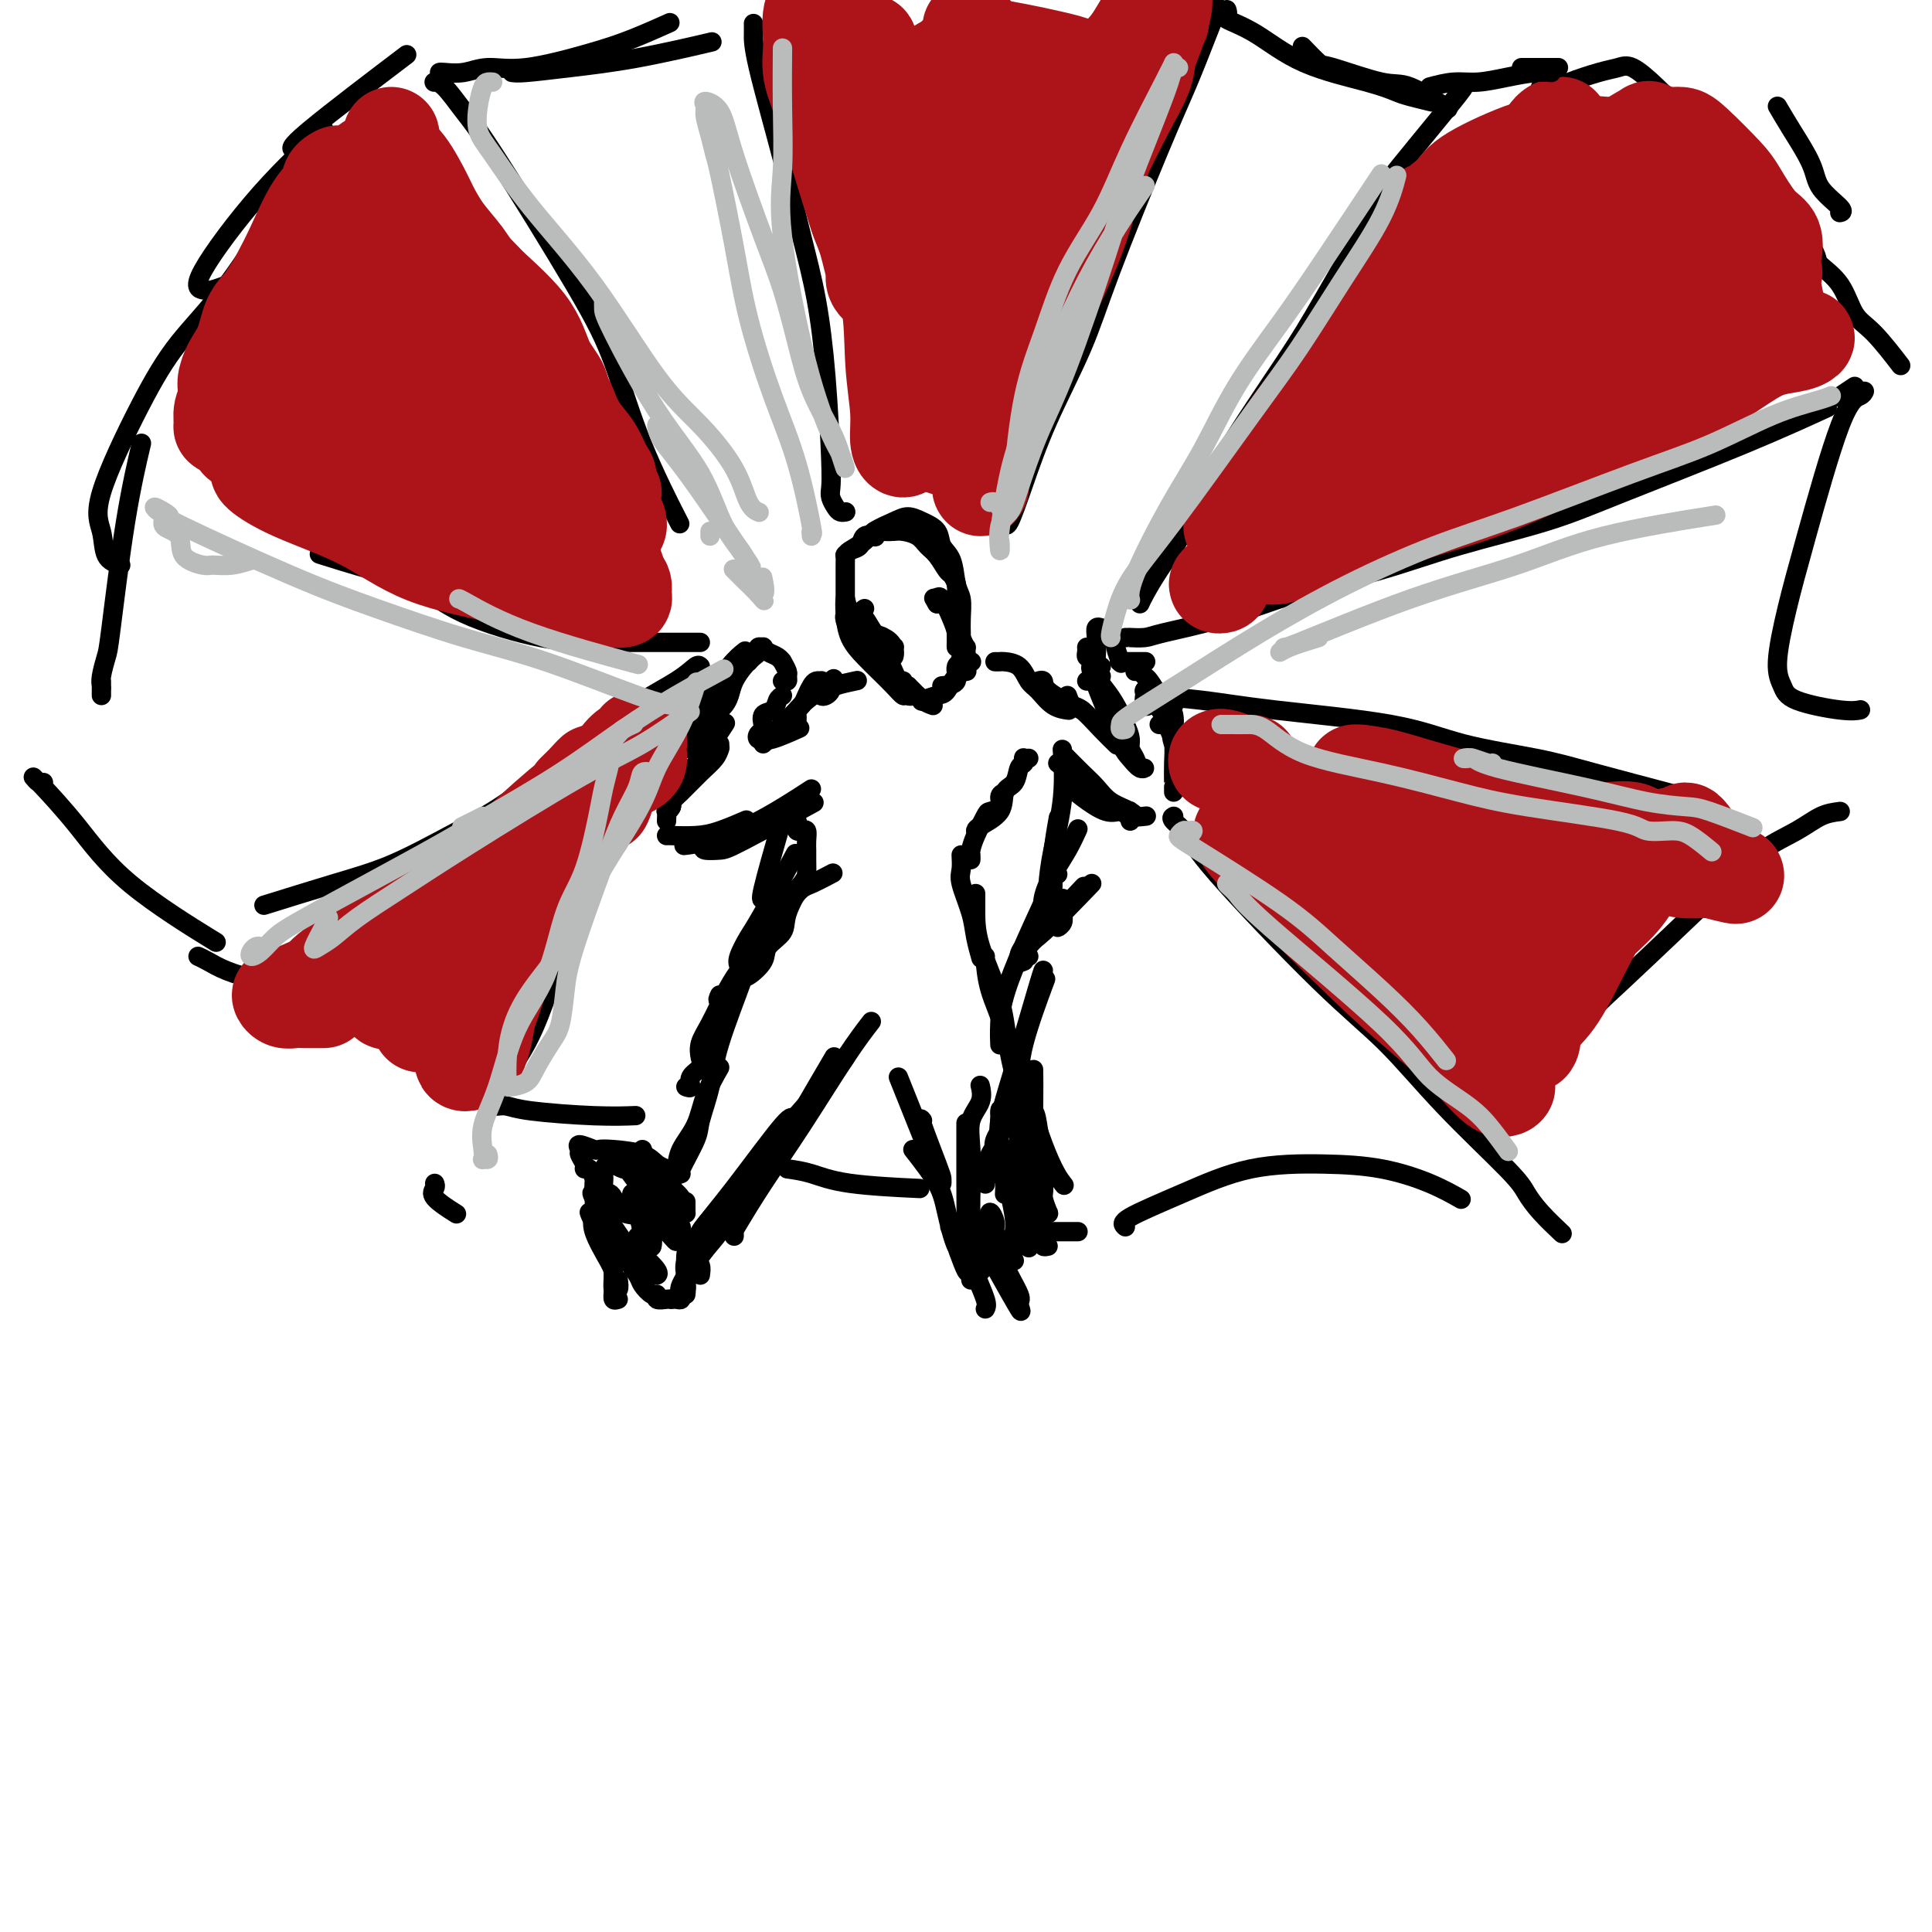 <svg viewBox='0 0 400 400' version='1.1' xmlns='http://www.w3.org/2000/svg' xmlns:xlink='http://www.w3.org/1999/xlink'><g fill='none' stroke='rgb(0,0,0)' stroke-width='4' stroke-linecap='round' stroke-linejoin='round'><path d='M138,170c0.030,-0.860 0.061,-1.719 0,-2c-0.061,-0.281 -0.212,0.018 0,0c0.212,-0.018 0.788,-0.351 1,-1c0.212,-0.649 0.061,-1.614 0,-2c-0.061,-0.386 -0.030,-0.193 0,0'/><path d='M139,167c-0.125,-0.631 -0.250,-1.262 0,-2c0.250,-0.738 0.876,-1.582 2,-3c1.124,-1.418 2.744,-3.411 4,-5c1.256,-1.589 2.146,-2.774 3,-4c0.854,-1.226 1.673,-2.493 2,-3c0.327,-0.507 0.164,-0.253 0,0'/><path d='M139,167c-0.127,-0.297 -0.255,-0.595 0,-1c0.255,-0.405 0.891,-0.918 2,-2c1.109,-1.082 2.689,-2.733 4,-4c1.311,-1.267 2.353,-2.149 3,-3c0.647,-0.851 0.899,-1.672 1,-2c0.101,-0.328 0.050,-0.164 0,0'/><path d='M148,154c0.417,0.000 0.833,0.000 1,0c0.167,0.000 0.083,0.000 0,0'/><path d='M235,139c0.327,-0.103 0.654,-0.206 1,0c0.346,0.206 0.710,0.721 1,1c0.290,0.279 0.505,0.324 1,1c0.495,0.676 1.271,1.985 2,3c0.729,1.015 1.412,1.736 2,2c0.588,0.264 1.081,0.071 1,0c-0.081,-0.071 -0.738,-0.020 -1,0c-0.262,0.020 -0.131,0.010 0,0'/><path d='M240,144c-0.198,-0.332 -0.396,-0.664 0,0c0.396,0.664 1.384,2.323 2,3c0.616,0.677 0.858,0.370 1,1c0.142,0.630 0.185,2.195 0,2c-0.185,-0.195 -0.596,-2.150 -1,-3c-0.404,-0.850 -0.799,-0.596 -1,0c-0.201,0.596 -0.208,1.533 0,2c0.208,0.467 0.630,0.465 1,1c0.370,0.535 0.687,1.607 1,2c0.313,0.393 0.623,0.106 1,0c0.377,-0.106 0.822,-0.030 1,0c0.178,0.030 0.089,0.015 0,0'/><path d='M156,195c-0.324,1.595 -0.648,3.189 -2,7c-1.352,3.811 -3.733,9.838 -5,14c-1.267,4.162 -1.422,6.460 -2,9c-0.578,2.540 -1.580,5.321 -2,7c-0.420,1.679 -0.257,2.254 -1,4c-0.743,1.746 -2.392,4.662 -3,6c-0.608,1.338 -0.174,1.096 0,1c0.174,-0.096 0.087,-0.048 0,0'/><path d='M149,221c-1.126,1.982 -2.253,3.964 -3,6c-0.747,2.036 -1.115,4.126 -2,6c-0.885,1.874 -2.289,3.533 -3,5c-0.711,1.467 -0.730,2.741 -1,4c-0.270,1.259 -0.791,2.503 -1,3c-0.209,0.497 -0.104,0.249 0,0'/><path d='M128,269c-0.423,0.137 -0.845,0.274 -1,0c-0.155,-0.274 -0.042,-0.958 0,-2c0.042,-1.042 0.012,-2.440 0,-3c-0.012,-0.560 -0.006,-0.280 0,0'/><path d='M128,265c0.115,0.767 0.230,1.535 0,2c-0.230,0.465 -0.804,0.628 -1,0c-0.196,-0.628 -0.014,-2.047 0,-3c0.014,-0.953 -0.140,-1.442 -1,-3c-0.860,-1.558 -2.427,-4.187 -3,-6c-0.573,-1.813 -0.154,-2.809 0,-4c0.154,-1.191 0.041,-2.575 0,-3c-0.041,-0.425 -0.010,0.109 0,0c0.010,-0.109 0.000,-0.860 0,-1c-0.000,-0.140 0.010,0.331 0,0c-0.010,-0.331 -0.040,-1.464 0,-2c0.040,-0.536 0.150,-0.476 0,-1c-0.150,-0.524 -0.561,-1.631 -1,-2c-0.439,-0.369 -0.905,0.002 -1,0c-0.095,-0.002 0.181,-0.375 0,-1c-0.181,-0.625 -0.821,-1.502 -1,-2c-0.179,-0.498 0.101,-0.617 0,-1c-0.101,-0.383 -0.585,-1.029 0,-1c0.585,0.029 2.239,0.732 3,1c0.761,0.268 0.628,0.100 1,0c0.372,-0.100 1.249,-0.132 3,0c1.751,0.132 4.377,0.427 6,1c1.623,0.573 2.245,1.423 3,2c0.755,0.577 1.644,0.879 2,1c0.356,0.121 0.178,0.060 0,0'/><path d='M133,238c0.235,0.692 0.469,1.384 1,2c0.531,0.616 1.358,1.156 2,2c0.642,0.844 1.100,1.994 2,3c0.900,1.006 2.241,1.870 3,3c0.759,1.130 0.935,2.527 1,3c0.065,0.473 0.017,0.024 0,0c-0.017,-0.024 -0.005,0.378 0,0c0.005,-0.378 0.001,-1.537 0,-2c-0.001,-0.463 -0.001,-0.232 0,0'/><path d='M123,247c-0.380,-0.146 -0.760,-0.292 0,1c0.760,1.292 2.659,4.020 4,6c1.341,1.980 2.125,3.210 3,4c0.875,0.790 1.842,1.140 3,2c1.158,0.860 2.506,2.231 3,3c0.494,0.769 0.133,0.938 0,1c-0.133,0.062 -0.038,0.018 0,0c0.038,-0.018 0.019,-0.009 0,0'/><path d='M122,251c0.151,0.454 0.301,0.908 1,2c0.699,1.092 1.945,2.822 3,4c1.055,1.178 1.919,1.803 3,3c1.081,1.197 2.379,2.966 3,4c0.621,1.034 0.565,1.335 1,2c0.435,0.665 1.360,1.695 2,2c0.640,0.305 0.994,-0.114 1,0c0.006,0.114 -0.335,0.762 0,1c0.335,0.238 1.348,0.065 2,0c0.652,-0.065 0.944,-0.021 1,0c0.056,0.021 -0.125,0.018 0,0c0.125,-0.018 0.555,-0.053 1,0c0.445,0.053 0.904,0.194 1,0c0.096,-0.194 -0.171,-0.724 0,-1c0.171,-0.276 0.779,-0.299 1,-1c0.221,-0.701 0.055,-2.079 0,-3c-0.055,-0.921 0.000,-1.384 0,-2c-0.000,-0.616 -0.057,-1.383 0,-2c0.057,-0.617 0.226,-1.083 0,-2c-0.226,-0.917 -0.847,-2.285 -1,-3c-0.153,-0.715 0.162,-0.776 0,-1c-0.162,-0.224 -0.801,-0.612 -1,-1c-0.199,-0.388 0.041,-0.775 0,-1c-0.041,-0.225 -0.365,-0.287 -1,-1c-0.635,-0.713 -1.583,-2.078 -2,-3c-0.417,-0.922 -0.305,-1.402 -1,-2c-0.695,-0.598 -2.199,-1.314 -3,-2c-0.801,-0.686 -0.901,-1.343 -1,-2'/><path d='M132,242c-1.411,-1.543 -0.938,-0.399 -1,0c-0.062,0.399 -0.660,0.054 -1,0c-0.340,-0.054 -0.420,0.184 -1,0c-0.580,-0.184 -1.658,-0.790 -2,-1c-0.342,-0.210 0.051,-0.025 0,0c-0.051,0.025 -0.546,-0.109 -1,0c-0.454,0.109 -0.865,0.461 -1,1c-0.135,0.539 0.007,1.266 0,2c-0.007,0.734 -0.163,1.476 0,2c0.163,0.524 0.645,0.831 1,1c0.355,0.169 0.582,0.199 1,1c0.418,0.801 1.026,2.372 2,3c0.974,0.628 2.313,0.313 3,1c0.687,0.687 0.724,2.377 1,3c0.276,0.623 0.793,0.178 1,0c0.207,-0.178 0.103,-0.089 0,0'/><path d='M132,256c0.053,0.305 0.106,0.610 0,1c-0.106,0.390 -0.370,0.865 0,1c0.370,0.135 1.373,-0.069 2,0c0.627,0.069 0.877,0.413 1,0c0.123,-0.413 0.121,-1.581 0,-2c-0.121,-0.419 -0.359,-0.088 -1,-1c-0.641,-0.912 -1.685,-3.066 -2,-4c-0.315,-0.934 0.099,-0.647 0,-1c-0.099,-0.353 -0.712,-1.348 -1,-2c-0.288,-0.652 -0.253,-0.963 0,-1c0.253,-0.037 0.723,0.201 1,1c0.277,0.799 0.361,2.159 1,3c0.639,0.841 1.833,1.162 3,2c1.167,0.838 2.306,2.192 3,3c0.694,0.808 0.944,1.071 1,1c0.056,-0.071 -0.081,-0.476 0,-1c0.081,-0.524 0.381,-1.166 -1,-3c-1.381,-1.834 -4.444,-4.860 -6,-7c-1.556,-2.140 -1.606,-3.394 -2,-4c-0.394,-0.606 -1.131,-0.565 -1,0c0.131,0.565 1.132,1.654 2,3c0.868,1.346 1.604,2.948 3,5c1.396,2.052 3.453,4.552 5,6c1.547,1.448 2.585,1.842 3,2c0.415,0.158 0.208,0.079 0,0'/><path d='M145,264c0.103,-0.735 0.207,-1.469 0,-2c-0.207,-0.531 -0.724,-0.858 0,-2c0.724,-1.142 2.689,-3.100 4,-5c1.311,-1.900 1.968,-3.742 3,-6c1.032,-2.258 2.438,-4.931 3,-6c0.562,-1.069 0.281,-0.535 0,0'/><path d='M142,268c0.075,-0.718 0.150,-1.436 0,-2c-0.150,-0.564 -0.527,-0.975 0,-2c0.527,-1.025 1.956,-2.664 3,-4c1.044,-1.336 1.703,-2.368 4,-6c2.297,-3.632 6.234,-9.862 9,-14c2.766,-4.138 4.362,-6.182 5,-7c0.638,-0.818 0.319,-0.409 0,0'/><path d='M142,264c-0.015,0.481 -0.029,0.963 0,1c0.029,0.037 0.103,-0.370 0,-1c-0.103,-0.630 -0.381,-1.482 0,-3c0.381,-1.518 1.423,-3.702 3,-6c1.577,-2.298 3.691,-4.709 7,-9c3.309,-4.291 7.814,-10.463 10,-13c2.186,-2.537 2.053,-1.439 2,-1c-0.053,0.439 -0.027,0.220 0,0'/><path d='M154,247c0.178,-1.667 0.356,-3.333 2,-5c1.644,-1.667 4.756,-3.333 6,-4c1.244,-0.667 0.622,-0.333 0,0'/><path d='M145,258c-0.020,0.077 -0.040,0.154 0,0c0.040,-0.154 0.139,-0.541 0,-1c-0.139,-0.459 -0.517,-0.992 0,-2c0.517,-1.008 1.929,-2.491 4,-5c2.071,-2.509 4.803,-6.044 9,-11c4.197,-4.956 9.861,-11.334 13,-15c3.139,-3.666 3.754,-4.619 4,-5c0.246,-0.381 0.123,-0.191 0,0'/><path d='M139,269c0.948,-0.354 1.896,-0.707 2,-1c0.104,-0.293 -0.636,-0.525 0,-2c0.636,-1.475 2.648,-4.194 4,-6c1.352,-1.806 2.045,-2.699 4,-5c1.955,-2.301 5.174,-6.008 8,-10c2.826,-3.992 5.261,-8.267 8,-13c2.739,-4.733 5.783,-9.924 7,-12c1.217,-2.076 0.609,-1.038 0,0'/><path d='M152,255c0.003,0.521 0.005,1.042 0,1c-0.005,-0.042 -0.018,-0.648 0,-1c0.018,-0.352 0.069,-0.449 1,-2c0.931,-1.551 2.744,-4.557 5,-8c2.256,-3.443 4.955,-7.325 8,-12c3.045,-4.675 6.435,-10.143 9,-14c2.565,-3.857 4.304,-6.102 5,-7c0.696,-0.898 0.348,-0.449 0,0'/><path d='M186,223c2.500,6.250 5.000,12.500 6,15c1.000,2.500 0.500,1.250 0,0'/><path d='M191,232c-0.309,-0.400 -0.619,-0.801 0,1c0.619,1.801 2.166,5.802 3,8c0.834,2.198 0.955,2.592 1,3c0.045,0.408 0.013,0.831 0,1c-0.013,0.169 -0.006,0.085 0,0'/><path d='M189,238c1.933,2.476 3.866,4.952 5,7c1.134,2.048 1.470,3.668 2,6c0.530,2.332 1.255,5.376 2,7c0.745,1.624 1.509,1.827 2,3c0.491,1.173 0.709,3.316 0,2c-0.709,-1.316 -2.345,-6.090 -3,-8c-0.655,-1.910 -0.327,-0.955 0,0'/><path d='M198,255c0.256,-0.083 0.512,-0.167 1,1c0.488,1.167 1.208,3.583 2,5c0.792,1.417 1.655,1.833 2,2c0.345,0.167 0.173,0.083 0,0'/><path d='M204,271c0.196,-0.365 0.392,-0.730 0,-2c-0.392,-1.270 -1.373,-3.443 -2,-5c-0.627,-1.557 -0.900,-2.496 -1,-6c-0.100,-3.504 -0.029,-9.573 0,-12c0.029,-2.427 0.014,-1.214 0,0'/><path d='M201,265c0.113,-0.052 0.226,-0.105 0,-1c-0.226,-0.895 -0.793,-2.633 -1,-4c-0.207,-1.367 -0.056,-2.364 0,-5c0.056,-2.636 0.015,-6.913 0,-10c-0.015,-3.087 -0.004,-4.985 0,-7c0.004,-2.015 0.001,-4.147 0,-5c-0.001,-0.853 -0.001,-0.426 0,0'/><path d='M206,238c0.438,0.001 0.876,0.002 1,0c0.124,-0.002 -0.068,-0.006 0,0c0.068,0.006 0.394,0.023 1,0c0.606,-0.023 1.490,-0.086 2,0c0.510,0.086 0.644,0.321 1,1c0.356,0.679 0.932,1.801 1,3c0.068,1.199 -0.374,2.476 0,4c0.374,1.524 1.562,3.295 2,5c0.438,1.705 0.125,3.344 0,4c-0.125,0.656 -0.063,0.328 0,0'/><path d='M211,246c-0.121,0.100 -0.243,0.199 0,1c0.243,0.801 0.850,2.303 1,3c0.150,0.697 -0.156,0.590 0,1c0.156,0.410 0.774,1.337 1,2c0.226,0.663 0.061,1.063 0,2c-0.061,0.937 -0.017,2.411 0,3c0.017,0.589 0.009,0.295 0,0'/><path d='M210,261c-0.755,0.011 -1.510,0.022 -2,0c-0.490,-0.022 -0.716,-0.077 -1,-1c-0.284,-0.923 -0.627,-2.715 -1,-4c-0.373,-1.285 -0.776,-2.062 -1,-3c-0.224,-0.938 -0.270,-2.035 0,-2c0.270,0.035 0.854,1.204 1,2c0.146,0.796 -0.148,1.219 0,2c0.148,0.781 0.737,1.919 1,3c0.263,1.081 0.199,2.106 1,4c0.801,1.894 2.466,4.657 3,6c0.534,1.343 -0.063,1.267 0,2c0.063,0.733 0.786,2.274 0,1c-0.786,-1.274 -3.082,-5.364 -4,-7c-0.918,-1.636 -0.459,-0.818 0,0'/><path d='M206,243c-0.112,-0.419 -0.223,-0.839 0,-1c0.223,-0.161 0.781,-0.064 1,0c0.219,0.064 0.101,0.096 0,0c-0.101,-0.096 -0.184,-0.321 0,0c0.184,0.321 0.637,1.188 1,2c0.363,0.812 0.637,1.568 1,3c0.363,1.432 0.815,3.538 1,5c0.185,1.462 0.102,2.279 0,3c-0.102,0.721 -0.223,1.344 0,2c0.223,0.656 0.790,1.343 1,1c0.210,-0.343 0.063,-1.716 0,-3c-0.063,-1.284 -0.041,-2.479 0,-4c0.041,-1.521 0.102,-3.367 0,-5c-0.102,-1.633 -0.367,-3.054 -1,-4c-0.633,-0.946 -1.634,-1.419 -2,-1c-0.366,0.419 -0.099,1.728 0,3c0.099,1.272 0.028,2.506 0,3c-0.028,0.494 -0.014,0.247 0,0'/><path d='M218,255c0.324,0.000 0.648,0.000 1,0c0.352,0.000 0.734,0.000 1,0c0.266,-0.000 0.418,0.000 1,0c0.582,0.000 1.595,0.000 2,0c0.405,0.000 0.203,0.000 0,0'/><path d='M217,258c-0.445,0.095 -0.890,0.191 -1,0c-0.110,-0.191 0.114,-0.668 0,-2c-0.114,-1.332 -0.566,-3.517 -1,-6c-0.434,-2.483 -0.848,-5.263 -1,-9c-0.152,-3.737 -0.041,-8.429 0,-12c0.041,-3.571 0.012,-6.020 0,-7c-0.012,-0.980 -0.006,-0.490 0,0'/><path d='M212,245c-0.424,-1.807 -0.848,-3.614 -1,-7c-0.152,-3.386 -0.030,-8.351 0,-12c0.030,-3.649 -0.030,-5.982 1,-10c1.030,-4.018 3.152,-9.719 4,-12c0.848,-2.281 0.424,-1.140 0,0'/><path d='M207,242c0.053,-1.213 0.105,-2.426 0,-4c-0.105,-1.574 -0.368,-3.507 0,-6c0.368,-2.493 1.367,-5.544 3,-11c1.633,-5.456 3.901,-13.315 5,-17c1.099,-3.685 1.028,-3.196 1,-3c-0.028,0.196 -0.014,0.098 0,0'/><path d='M207,216c0.013,0.292 0.026,0.584 0,0c-0.026,-0.584 -0.089,-2.043 0,-4c0.089,-1.957 0.332,-4.411 2,-9c1.668,-4.589 4.762,-11.311 6,-14c1.238,-2.689 0.619,-1.344 0,0'/><path d='M212,199c-1.222,0.489 -2.444,0.978 0,-2c2.444,-2.978 8.556,-9.422 11,-12c2.444,-2.578 1.222,-1.289 0,0'/><path d='M213,198c-0.292,-0.056 -0.585,-0.111 -1,0c-0.415,0.111 -0.954,0.389 -1,0c-0.046,-0.389 0.400,-1.444 1,-2c0.600,-0.556 1.354,-0.611 4,-3c2.646,-2.389 7.185,-7.111 9,-9c1.815,-1.889 0.908,-0.944 0,0'/><path d='M218,189c-0.306,0.016 -0.613,0.032 -1,0c-0.387,-0.032 -0.855,-0.111 -1,0c-0.145,0.111 0.031,0.411 0,0c-0.031,-0.411 -0.271,-1.533 0,-3c0.271,-1.467 1.052,-3.280 2,-5c0.948,-1.720 2.063,-3.348 3,-5c0.937,-1.652 1.696,-3.329 2,-4c0.304,-0.671 0.152,-0.335 0,0'/><path d='M220,186c-0.033,1.076 -0.065,2.151 0,3c0.065,0.849 0.228,1.470 0,2c-0.228,0.530 -0.847,0.967 -1,1c-0.153,0.033 0.159,-0.339 0,-1c-0.159,-0.661 -0.788,-1.611 -1,-3c-0.212,-1.389 -0.005,-3.218 0,-5c0.005,-1.782 -0.191,-3.518 0,-6c0.191,-2.482 0.769,-5.709 1,-7c0.231,-1.291 0.116,-0.645 0,0'/><path d='M219,181c-0.308,0.089 -0.617,0.178 -1,1c-0.383,0.822 -0.841,2.377 -1,3c-0.159,0.623 -0.018,0.313 0,0c0.018,-0.313 -0.086,-0.628 0,-2c0.086,-1.372 0.363,-3.801 1,-7c0.637,-3.199 1.633,-7.169 2,-11c0.367,-3.831 0.105,-7.523 0,-9c-0.105,-1.477 -0.052,-0.738 0,0'/><path d='M153,200c-0.183,-0.456 -0.367,-0.912 0,-2c0.367,-1.088 1.284,-2.807 2,-4c0.716,-1.193 1.231,-1.860 3,-5c1.769,-3.140 4.791,-8.754 6,-11c1.209,-2.246 0.604,-1.123 0,0'/><path d='M158,186c0.089,-0.101 0.179,-0.202 0,0c-0.179,0.202 -0.625,0.708 0,-2c0.625,-2.708 2.321,-8.631 3,-11c0.679,-2.369 0.339,-1.185 0,0'/><path d='M138,173c-0.032,-0.014 -0.064,-0.029 1,0c1.064,0.029 3.223,0.100 5,0c1.777,-0.100 3.171,-0.373 5,-1c1.829,-0.627 4.094,-1.608 5,-2c0.906,-0.392 0.453,-0.196 0,0'/><path d='M142,175c-0.343,0.040 -0.686,0.080 0,0c0.686,-0.080 2.400,-0.279 5,-1c2.600,-0.721 6.085,-1.963 10,-4c3.915,-2.037 8.262,-4.868 10,-6c1.738,-1.132 0.869,-0.566 0,0'/><path d='M148,173c-0.767,0.733 -1.534,1.467 -2,2c-0.466,0.533 -0.630,0.867 0,1c0.630,0.133 2.056,0.067 3,0c0.944,-0.067 1.408,-0.133 5,-2c3.592,-1.867 10.312,-5.533 13,-7c2.688,-1.467 1.344,-0.733 0,0'/><path d='M221,157c-0.265,-0.269 -0.530,-0.539 0,0c0.530,0.539 1.856,1.886 3,3c1.144,1.114 2.107,1.993 3,3c0.893,1.007 1.717,2.140 3,3c1.283,0.860 3.024,1.447 4,2c0.976,0.553 1.186,1.072 1,1c-0.186,-0.072 -0.767,-0.735 -1,-1c-0.233,-0.265 -0.116,-0.133 0,0'/><path d='M219,158c0.902,0.685 1.803,1.370 2,2c0.197,0.630 -0.311,1.206 0,2c0.311,0.794 1.439,1.806 3,3c1.561,1.194 3.554,2.568 5,3c1.446,0.432 2.346,-0.080 3,0c0.654,0.080 1.061,0.752 2,1c0.939,0.248 2.411,0.071 3,0c0.589,-0.071 0.294,-0.035 0,0'/><path d='M243,164c0.000,-0.428 0.001,-0.855 0,-1c-0.001,-0.145 -0.003,-0.007 0,0c0.003,0.007 0.012,-0.117 0,-1c-0.012,-0.883 -0.045,-2.524 0,-4c0.045,-1.476 0.170,-2.788 0,-4c-0.170,-1.212 -0.633,-2.325 -1,-3c-0.367,-0.675 -0.637,-0.913 -1,-1c-0.363,-0.087 -0.818,-0.025 -1,0c-0.182,0.025 -0.091,0.012 0,0'/><path d='M246,158c0.340,-0.158 0.680,-0.317 0,-1c-0.680,-0.683 -2.378,-1.892 -3,-3c-0.622,-1.108 -0.166,-2.117 -1,-4c-0.834,-1.883 -2.956,-4.641 -4,-6c-1.044,-1.359 -1.008,-1.321 -1,-1c0.008,0.321 -0.012,0.923 0,1c0.012,0.077 0.055,-0.371 0,0c-0.055,0.371 -0.207,1.561 0,2c0.207,0.439 0.773,0.125 1,0c0.227,-0.125 0.113,-0.063 0,0'/><path d='M226,141c-0.417,0.000 -0.833,0.000 -1,0c-0.167,0.000 -0.083,0.000 0,0'/><path d='M206,137c0.387,0.009 0.774,0.017 1,0c0.226,-0.017 0.289,-0.061 1,0c0.711,0.061 2.068,0.227 3,1c0.932,0.773 1.438,2.155 2,3c0.563,0.845 1.182,1.154 2,2c0.818,0.846 1.836,2.228 3,3c1.164,0.772 2.476,0.935 3,1c0.524,0.065 0.262,0.033 0,0'/><path d='M215,141c-0.119,0.038 -0.238,0.077 0,0c0.238,-0.077 0.834,-0.269 1,0c0.166,0.269 -0.099,1.000 1,2c1.099,1.000 3.563,2.268 5,3c1.437,0.732 1.849,0.928 2,1c0.151,0.072 0.043,0.021 0,0c-0.043,-0.021 -0.022,-0.010 0,0'/><path d='M221,144c0.293,0.829 0.587,1.659 1,2c0.413,0.341 0.946,0.195 2,1c1.054,0.805 2.630,2.563 4,4c1.370,1.437 2.534,2.553 3,3c0.466,0.447 0.233,0.223 0,0'/><path d='M228,138c-0.452,-0.004 -0.903,-0.007 -1,0c-0.097,0.007 0.161,0.025 0,0c-0.161,-0.025 -0.741,-0.092 -1,0c-0.259,0.092 -0.197,0.342 0,1c0.197,0.658 0.528,1.725 1,3c0.472,1.275 1.084,2.758 2,5c0.916,2.242 2.137,5.243 3,7c0.863,1.757 1.367,2.269 2,3c0.633,0.731 1.395,1.682 2,2c0.605,0.318 1.052,0.003 1,0c-0.052,-0.003 -0.605,0.307 -1,0c-0.395,-0.307 -0.634,-1.230 -1,-2c-0.366,-0.770 -0.860,-1.389 -1,-2c-0.140,-0.611 0.075,-1.216 0,-2c-0.075,-0.784 -0.440,-1.748 -1,-3c-0.560,-1.252 -1.317,-2.794 -2,-4c-0.683,-1.206 -1.293,-2.077 -2,-3c-0.707,-0.923 -1.510,-1.897 -2,-3c-0.490,-1.103 -0.667,-2.334 -1,-3c-0.333,-0.666 -0.821,-0.766 -1,-1c-0.179,-0.234 -0.048,-0.601 0,-1c0.048,-0.399 0.014,-0.828 0,-1c-0.014,-0.172 -0.007,-0.086 0,0'/><path d='M228,140c-0.421,-0.580 -0.841,-1.161 -1,-2c-0.159,-0.839 -0.056,-1.938 0,-3c0.056,-1.062 0.067,-2.089 0,-3c-0.067,-0.911 -0.210,-1.707 0,-2c0.210,-0.293 0.774,-0.084 1,0c0.226,0.084 0.113,0.042 0,0'/><path d='M230,132c0.423,0.287 0.845,0.575 1,1c0.155,0.425 0.042,0.988 0,1c-0.042,0.012 -0.012,-0.528 0,-1c0.012,-0.472 0.007,-0.875 0,-1c-0.007,-0.125 -0.016,0.030 0,0c0.016,-0.030 0.056,-0.245 0,0c-0.056,0.245 -0.207,0.951 0,2c0.207,1.049 0.774,2.443 1,3c0.226,0.557 0.113,0.279 0,0'/><path d='M232,137c-0.212,0.000 -0.424,0.000 0,0c0.424,0.000 1.485,0.000 2,0c0.515,0.000 0.485,0.000 1,0c0.515,0.000 1.576,0.000 2,0c0.424,0.000 0.212,0.000 0,0'/><path d='M142,155c0.330,-0.296 0.661,-0.593 1,-1c0.339,-0.407 0.687,-0.926 1,-2c0.313,-1.074 0.592,-2.705 1,-4c0.408,-1.295 0.944,-2.254 2,-4c1.056,-1.746 2.630,-4.278 4,-6c1.370,-1.722 2.534,-2.635 3,-3c0.466,-0.365 0.233,-0.183 0,0'/><path d='M145,153c0.106,-0.804 0.213,-1.607 0,-2c-0.213,-0.393 -0.744,-0.374 0,-1c0.744,-0.626 2.764,-1.895 4,-3c1.236,-1.105 1.690,-2.047 2,-3c0.310,-0.953 0.478,-1.919 1,-3c0.522,-1.081 1.398,-2.278 2,-3c0.602,-0.722 0.931,-0.968 1,-1c0.069,-0.032 -0.121,0.149 0,0c0.121,-0.149 0.554,-0.629 1,-1c0.446,-0.371 0.906,-0.632 1,-1c0.094,-0.368 -0.179,-0.842 0,-1c0.179,-0.158 0.808,0.000 1,0c0.192,-0.000 -0.055,-0.160 0,0c0.055,0.160 0.411,0.638 1,1c0.589,0.362 1.411,0.607 2,1c0.589,0.393 0.943,0.932 1,1c0.057,0.068 -0.185,-0.336 0,0c0.185,0.336 0.795,1.410 1,2c0.205,0.590 0.003,0.694 0,1c-0.003,0.306 0.191,0.813 0,1c-0.191,0.187 -0.769,0.053 -1,0c-0.231,-0.053 -0.116,-0.027 0,0'/><path d='M162,144c-0.370,0.210 -0.740,0.421 -1,1c-0.260,0.579 -0.410,1.527 -1,2c-0.590,0.473 -1.621,0.469 -2,1c-0.379,0.531 -0.105,1.595 0,2c0.105,0.405 0.041,0.151 0,0c-0.041,-0.151 -0.060,-0.198 0,0c0.060,0.198 0.197,0.641 0,1c-0.197,0.359 -0.730,0.634 -1,1c-0.270,0.366 -0.278,0.823 0,1c0.278,0.177 0.842,0.075 1,0c0.158,-0.075 -0.092,-0.123 0,0c0.092,0.123 0.525,0.418 2,0c1.475,-0.418 3.993,-1.548 5,-2c1.007,-0.452 0.504,-0.226 0,0'/><path d='M158,154c0.204,-0.204 0.407,-0.408 1,-1c0.593,-0.592 1.575,-1.571 2,-2c0.425,-0.429 0.293,-0.308 1,-1c0.707,-0.692 2.251,-2.196 3,-3c0.749,-0.804 0.702,-0.909 2,-2c1.298,-1.091 3.942,-3.169 5,-4c1.058,-0.831 0.529,-0.416 0,0'/><path d='M165,149c-0.006,0.088 -0.013,0.175 0,0c0.013,-0.175 0.045,-0.614 0,-1c-0.045,-0.386 -0.167,-0.720 0,-1c0.167,-0.280 0.623,-0.506 1,-1c0.377,-0.494 0.675,-1.258 1,-2c0.325,-0.742 0.675,-1.464 1,-2c0.325,-0.536 0.623,-0.887 1,-1c0.377,-0.113 0.832,0.012 1,0c0.168,-0.012 0.048,-0.160 0,0c-0.048,0.160 -0.023,0.628 0,1c0.023,0.372 0.044,0.647 0,1c-0.044,0.353 -0.155,0.784 0,1c0.155,0.216 0.575,0.215 1,0c0.425,-0.215 0.856,-0.645 1,-1c0.144,-0.355 0.000,-0.634 1,-1c1.000,-0.366 3.143,-0.819 4,-1c0.857,-0.181 0.429,-0.091 0,0'/><path d='M179,126c-0.405,0.286 -0.811,0.573 -1,1c-0.189,0.427 -0.162,0.995 0,1c0.162,0.005 0.460,-0.553 1,0c0.540,0.553 1.321,2.217 2,3c0.679,0.783 1.255,0.685 2,1c0.745,0.315 1.657,1.044 2,2c0.343,0.956 0.116,2.140 0,2c-0.116,-0.140 -0.119,-1.604 0,-2c0.119,-0.396 0.362,0.276 0,0c-0.362,-0.276 -1.330,-1.500 -2,-2c-0.670,-0.500 -1.042,-0.277 -2,-1c-0.958,-0.723 -2.501,-2.392 -3,-3c-0.499,-0.608 0.046,-0.154 0,0c-0.046,0.154 -0.682,0.008 -1,0c-0.318,-0.008 -0.318,0.122 0,0c0.318,-0.122 0.954,-0.495 1,0c0.046,0.495 -0.496,1.860 0,3c0.496,1.140 2.032,2.056 3,3c0.968,0.944 1.367,1.916 2,3c0.633,1.084 1.500,2.278 2,3c0.500,0.722 0.634,0.971 1,1c0.366,0.029 0.963,-0.161 1,0c0.037,0.161 -0.485,0.672 -1,0c-0.515,-0.672 -1.023,-2.527 -2,-4c-0.977,-1.473 -2.422,-2.564 -3,-3c-0.578,-0.436 -0.289,-0.218 0,0'/><path d='M176,128c0.110,-0.025 0.221,-0.050 0,0c-0.221,0.050 -0.772,0.176 -1,0c-0.228,-0.176 -0.132,-0.655 0,0c0.132,0.655 0.302,2.442 1,4c0.698,1.558 1.926,2.885 3,4c1.074,1.115 1.996,2.017 3,3c1.004,0.983 2.092,2.046 3,3c0.908,0.954 1.636,1.799 2,2c0.364,0.201 0.364,-0.241 0,-1c-0.364,-0.759 -1.092,-1.836 -2,-3c-0.908,-1.164 -1.995,-2.417 -3,-4c-1.005,-1.583 -1.928,-3.497 -3,-5c-1.072,-1.503 -2.292,-2.596 -3,-4c-0.708,-1.404 -0.902,-3.118 -1,-3c-0.098,0.118 -0.098,2.069 0,3c0.098,0.931 0.295,0.841 1,2c0.705,1.159 1.917,3.568 3,5c1.083,1.432 2.037,1.887 3,3c0.963,1.113 1.935,2.884 3,4c1.065,1.116 2.223,1.576 3,2c0.777,0.424 1.173,0.811 1,1c-0.173,0.189 -0.916,0.181 -1,0c-0.084,-0.181 0.491,-0.533 0,-1c-0.491,-0.467 -2.047,-1.048 -3,-2c-0.953,-0.952 -1.301,-2.277 -2,-3c-0.699,-0.723 -1.748,-0.846 -2,-1c-0.252,-0.154 0.293,-0.340 1,0c0.707,0.340 1.575,1.207 2,2c0.425,0.793 0.407,1.512 1,2c0.593,0.488 1.796,0.744 3,1'/><path d='M188,142c1.952,1.857 2.333,2.500 3,3c0.667,0.500 1.619,0.857 2,1c0.381,0.143 0.190,0.071 0,0'/><path d='M190,144c0.501,0.394 1.001,0.789 1,1c-0.001,0.211 -0.504,0.239 0,0c0.504,-0.239 2.016,-0.744 3,-1c0.984,-0.256 1.439,-0.265 2,-1c0.561,-0.735 1.228,-2.198 2,-3c0.772,-0.802 1.649,-0.943 2,-1c0.351,-0.057 0.175,-0.028 0,0'/><path d='M195,142c1.321,-0.113 2.642,-0.226 3,-1c0.358,-0.774 -0.248,-2.208 0,-3c0.248,-0.792 1.349,-0.942 2,-1c0.651,-0.058 0.851,-0.023 1,0c0.149,0.023 0.246,0.035 0,0c-0.246,-0.035 -0.837,-0.119 -1,0c-0.163,0.119 0.100,0.439 0,0c-0.100,-0.439 -0.563,-1.637 -1,-3c-0.437,-1.363 -0.849,-2.891 -1,-4c-0.151,-1.109 -0.040,-1.801 0,-2c0.040,-0.199 0.011,0.093 0,0c-0.011,-0.093 -0.003,-0.570 0,0c0.003,0.570 0.001,2.189 0,3c-0.001,0.811 0.000,0.814 0,1c-0.000,0.186 -0.002,0.554 0,1c0.002,0.446 0.008,0.970 0,1c-0.008,0.030 -0.030,-0.434 0,-1c0.030,-0.566 0.113,-1.235 0,-2c-0.113,-0.765 -0.422,-1.628 -1,-3c-0.578,-1.372 -1.425,-3.254 -2,-4c-0.575,-0.746 -0.879,-0.356 -1,0c-0.121,0.356 -0.061,0.678 0,1'/><path d='M194,125c-1.167,-2.000 -0.583,-1.000 0,0'/><path d='M175,128c-0.000,0.414 -0.000,0.827 0,0c0.000,-0.827 0.000,-2.895 0,-4c-0.000,-1.105 -0.001,-1.248 0,-2c0.001,-0.752 0.002,-2.114 0,-3c-0.002,-0.886 -0.008,-1.297 0,-2c0.008,-0.703 0.028,-1.698 0,-2c-0.028,-0.302 -0.105,0.091 0,0c0.105,-0.091 0.393,-0.664 1,-1c0.607,-0.336 1.534,-0.433 2,-1c0.466,-0.567 0.470,-1.602 1,-2c0.530,-0.398 1.584,-0.159 2,0c0.416,0.159 0.193,0.238 0,0c-0.193,-0.238 -0.357,-0.794 0,-1c0.357,-0.206 1.236,-0.063 2,0c0.764,0.063 1.412,0.046 2,0c0.588,-0.046 1.117,-0.121 2,0c0.883,0.121 2.120,0.437 3,1c0.880,0.563 1.402,1.372 2,2c0.598,0.628 1.270,1.076 2,2c0.730,0.924 1.516,2.325 2,3c0.484,0.675 0.665,0.623 1,1c0.335,0.377 0.825,1.182 1,2c0.175,0.818 0.037,1.649 0,3c-0.037,1.351 0.029,3.223 0,4c-0.029,0.777 -0.151,0.460 0,1c0.151,0.540 0.576,1.938 1,3c0.424,1.062 0.845,1.790 1,2c0.155,0.210 0.042,-0.097 0,0c-0.042,0.097 -0.012,0.599 0,1c0.012,0.401 0.006,0.700 0,1'/><path d='M200,136c0.370,2.535 0.295,1.371 0,1c-0.295,-0.371 -0.811,0.051 -1,0c-0.189,-0.051 -0.051,-0.576 0,-1c0.051,-0.424 0.013,-0.748 0,-1c-0.013,-0.252 -0.003,-0.431 0,-1c0.003,-0.569 -0.003,-1.529 0,-2c0.003,-0.471 0.013,-0.454 0,-1c-0.013,-0.546 -0.049,-1.654 0,-3c0.049,-1.346 0.184,-2.931 0,-4c-0.184,-1.069 -0.685,-1.624 -1,-3c-0.315,-1.376 -0.444,-3.574 -1,-5c-0.556,-1.426 -1.540,-2.079 -2,-3c-0.460,-0.921 -0.396,-2.111 -1,-3c-0.604,-0.889 -1.876,-1.476 -3,-2c-1.124,-0.524 -2.101,-0.985 -3,-1c-0.899,-0.015 -1.719,0.416 -3,1c-1.281,0.584 -3.023,1.319 -4,2c-0.977,0.681 -1.190,1.306 -2,2c-0.810,0.694 -2.218,1.456 -3,2c-0.782,0.544 -0.938,0.870 -1,1c-0.062,0.130 -0.031,0.065 0,0'/><path d='M142,225c0.483,0.177 0.965,0.354 1,0c0.035,-0.354 -0.378,-1.240 0,-2c0.378,-0.760 1.546,-1.396 2,-2c0.454,-0.604 0.192,-1.178 0,-2c-0.192,-0.822 -0.316,-1.894 0,-3c0.316,-1.106 1.071,-2.246 2,-4c0.929,-1.754 2.033,-4.121 3,-6c0.967,-1.879 1.797,-3.271 3,-5c1.203,-1.729 2.778,-3.795 4,-6c1.222,-2.205 2.090,-4.550 3,-6c0.910,-1.450 1.860,-2.006 3,-3c1.140,-0.994 2.468,-2.427 3,-3c0.532,-0.573 0.266,-0.287 0,0'/><path d='M149,206c-0.307,0.666 -0.614,1.332 0,1c0.614,-0.332 2.150,-1.661 3,-3c0.850,-1.339 1.016,-2.686 2,-4c0.984,-1.314 2.786,-2.594 4,-4c1.214,-1.406 1.839,-2.937 3,-5c1.161,-2.063 2.858,-4.656 4,-6c1.142,-1.344 1.731,-1.439 3,-2c1.269,-0.561 3.220,-1.589 4,-2c0.780,-0.411 0.390,-0.206 0,0'/><path d='M155,201c-0.447,0.351 -0.893,0.702 -1,1c-0.107,0.298 0.126,0.544 1,0c0.874,-0.544 2.388,-1.876 3,-3c0.612,-1.124 0.322,-2.040 1,-3c0.678,-0.960 2.325,-1.966 3,-3c0.675,-1.034 0.377,-2.097 1,-4c0.623,-1.903 2.167,-4.645 3,-6c0.833,-1.355 0.956,-1.323 1,-2c0.044,-0.677 0.009,-2.062 0,-3c-0.009,-0.938 0.008,-1.427 0,-2c-0.008,-0.573 -0.041,-1.228 0,-2c0.041,-0.772 0.155,-1.661 0,-2c-0.155,-0.339 -0.580,-0.129 -1,0c-0.420,0.129 -0.834,0.178 -1,0c-0.166,-0.178 -0.083,-0.584 0,-1c0.083,-0.416 0.167,-0.844 0,-1c-0.167,-0.156 -0.583,-0.042 -1,0c-0.417,0.042 -0.833,0.012 -1,0c-0.167,-0.012 -0.083,-0.006 0,0'/><path d='M213,157c-0.416,0.028 -0.831,0.056 -1,0c-0.169,-0.056 -0.091,-0.197 0,0c0.091,0.197 0.196,0.730 0,1c-0.196,0.270 -0.694,0.275 -1,1c-0.306,0.725 -0.422,2.170 -1,3c-0.578,0.830 -1.619,1.046 -2,2c-0.381,0.954 -0.102,2.648 -1,4c-0.898,1.352 -2.973,2.364 -4,3c-1.027,0.636 -1.008,0.896 -1,1c0.008,0.104 0.004,0.052 0,0'/><path d='M208,164c-0.479,0.225 -0.958,0.451 -1,1c-0.042,0.549 0.353,1.422 0,2c-0.353,0.578 -1.454,0.862 -2,1c-0.546,0.138 -0.539,0.132 -1,1c-0.461,0.868 -1.392,2.611 -2,4c-0.608,1.389 -0.895,2.424 -1,3c-0.105,0.576 -0.028,0.694 0,1c0.028,0.306 0.008,0.802 0,1c-0.008,0.198 -0.004,0.099 0,0'/><path d='M199,177c0.055,1.078 0.109,2.156 0,3c-0.109,0.844 -0.383,1.453 0,3c0.383,1.547 1.422,4.033 2,6c0.578,1.967 0.694,3.414 1,5c0.306,1.586 0.802,3.310 1,4c0.198,0.690 0.099,0.345 0,0'/><path d='M202,185c-0.003,1.164 -0.005,2.328 0,4c0.005,1.672 0.019,3.853 1,7c0.981,3.147 2.929,7.260 4,11c1.071,3.740 1.267,7.105 2,11c0.733,3.895 2.005,8.318 3,11c0.995,2.682 1.713,3.623 2,4c0.287,0.377 0.144,0.188 0,0'/><path d='M204,198c-0.040,-0.076 -0.080,-0.153 0,1c0.080,1.153 0.281,3.535 1,6c0.719,2.465 1.956,5.011 4,11c2.044,5.989 4.897,15.420 7,21c2.103,5.580 3.458,7.309 4,8c0.542,0.691 0.271,0.346 0,0'/><path d='M206,262c-0.324,-0.502 -0.647,-1.005 -1,-1c-0.353,0.005 -0.735,0.516 -1,0c-0.265,-0.516 -0.413,-2.059 -1,-4c-0.587,-1.941 -1.614,-4.280 -2,-6c-0.386,-1.720 -0.132,-2.822 0,-5c0.132,-2.178 0.140,-5.432 0,-8c-0.140,-2.568 -0.429,-4.451 0,-6c0.429,-1.549 1.577,-2.763 2,-4c0.423,-1.237 0.121,-2.496 0,-3c-0.121,-0.504 -0.060,-0.252 0,0'/><path d='M204,245c0.014,0.127 0.027,0.253 0,0c-0.027,-0.253 -0.095,-0.887 0,-2c0.095,-1.113 0.353,-2.706 1,-4c0.647,-1.294 1.683,-2.288 2,-4c0.317,-1.712 -0.084,-4.142 0,-5c0.084,-0.858 0.655,-0.144 1,0c0.345,0.144 0.464,-0.281 1,0c0.536,0.281 1.487,1.267 2,2c0.513,0.733 0.586,1.213 1,2c0.414,0.787 1.168,1.881 2,4c0.832,2.119 1.741,5.263 2,7c0.259,1.737 -0.130,2.067 0,3c0.130,0.933 0.781,2.470 1,3c0.219,0.530 0.006,0.052 0,0c-0.006,-0.052 0.195,0.323 0,0c-0.195,-0.323 -0.788,-1.345 -1,-2c-0.212,-0.655 -0.045,-0.942 0,-2c0.045,-1.058 -0.034,-2.886 0,-4c0.034,-1.114 0.180,-1.513 0,-3c-0.180,-1.487 -0.685,-4.061 -1,-6c-0.315,-1.939 -0.438,-3.242 -1,-4c-0.562,-0.758 -1.561,-0.971 -2,-1c-0.439,-0.029 -0.317,0.127 -1,0c-0.683,-0.127 -2.170,-0.538 -3,0c-0.830,0.538 -1.003,2.025 -1,3c0.003,0.975 0.183,1.438 0,2c-0.183,0.562 -0.730,1.223 -1,2c-0.270,0.777 -0.265,1.671 0,2c0.265,0.329 0.790,0.094 1,0c0.210,-0.094 0.105,-0.047 0,0'/><path d='M21,141c-0.001,0.172 -0.001,0.343 0,1c0.001,0.657 0.004,1.798 0,2c-0.004,0.202 -0.014,-0.535 0,-1c0.014,-0.465 0.050,-0.658 0,-1c-0.050,-0.342 -0.188,-0.833 0,-2c0.188,-1.167 0.702,-3.012 1,-4c0.298,-0.988 0.379,-1.121 1,-6c0.621,-4.879 1.783,-14.506 3,-22c1.217,-7.494 2.491,-12.855 3,-15c0.509,-2.145 0.255,-1.072 0,0'/><path d='M25,117c-1.207,-0.399 -2.413,-0.798 -3,-2c-0.587,-1.202 -0.554,-3.206 -1,-5c-0.446,-1.794 -1.372,-3.376 0,-8c1.372,-4.624 5.042,-12.289 8,-18c2.958,-5.711 5.205,-9.469 8,-13c2.795,-3.531 6.137,-6.835 10,-12c3.863,-5.165 8.247,-12.190 10,-15c1.753,-2.810 0.877,-1.405 0,0'/><path d='M47,59c-1.113,0.406 -2.226,0.811 -3,1c-0.774,0.189 -1.207,0.161 -2,0c-0.793,-0.161 -1.944,-0.456 0,-4c1.944,-3.544 6.985,-10.339 12,-16c5.015,-5.661 10.004,-10.189 12,-12c1.996,-1.811 0.998,-0.906 0,0'/><path d='M61,31c-0.733,-0.133 -1.467,-0.267 3,-4c4.467,-3.733 14.133,-11.067 18,-14c3.867,-2.933 1.933,-1.467 0,0'/><path d='M321,21c-0.232,-0.192 -0.463,-0.384 -1,-1c-0.537,-0.616 -1.378,-1.657 -1,-2c0.378,-0.343 1.976,0.010 3,0c1.024,-0.010 1.476,-0.385 3,-1c1.524,-0.615 4.122,-1.470 6,-2c1.878,-0.530 3.036,-0.733 4,-1c0.964,-0.267 1.733,-0.597 3,0c1.267,0.597 3.034,2.122 5,4c1.966,1.878 4.133,4.108 5,5c0.867,0.892 0.433,0.446 0,0'/><path d='M368,22c0.843,1.442 1.686,2.884 3,5c1.314,2.116 3.098,4.907 4,7c0.902,2.093 0.921,3.489 2,5c1.079,1.511 3.217,3.137 4,4c0.783,0.863 0.211,0.963 0,1c-0.211,0.037 -0.060,0.011 0,0c0.060,-0.011 0.030,-0.005 0,0'/><path d='M374,49c0.835,1.542 1.670,3.084 2,4c0.330,0.916 0.156,1.206 1,2c0.844,0.794 2.707,2.091 4,4c1.293,1.909 2.017,4.429 3,6c0.983,1.571 2.226,2.192 4,4c1.774,1.808 4.078,4.802 5,6c0.922,1.198 0.461,0.599 0,0'/><path d='M384,80c-1.250,0.833 -2.500,1.667 -3,2c-0.500,0.333 -0.250,0.167 0,0'/><path d='M386,81c-0.154,0.341 -0.309,0.681 -1,1c-0.691,0.319 -1.920,0.616 -4,6c-2.080,5.384 -5.013,15.855 -7,23c-1.987,7.145 -3.028,10.966 -4,15c-0.972,4.034 -1.875,8.282 -2,11c-0.125,2.718 0.527,3.905 1,5c0.473,1.095 0.766,2.098 3,3c2.234,0.902 6.409,1.704 9,2c2.591,0.296 3.597,0.084 4,0c0.403,-0.084 0.201,-0.042 0,0'/><path d='M381,168c-1.293,0.166 -2.585,0.333 -4,1c-1.415,0.667 -2.952,1.835 -5,3c-2.048,1.165 -4.606,2.327 -7,4c-2.394,1.673 -4.623,3.857 -10,9c-5.377,5.143 -13.904,13.246 -19,18c-5.096,4.754 -6.763,6.161 -9,9c-2.237,2.839 -5.043,7.112 -7,10c-1.957,2.888 -3.065,4.393 -4,6c-0.935,1.607 -1.696,3.316 -2,4c-0.304,0.684 -0.152,0.342 0,0'/><path d='M9,162c-0.307,0.116 -0.614,0.231 -1,0c-0.386,-0.231 -0.851,-0.810 -1,-1c-0.149,-0.190 0.018,0.009 0,0c-0.018,-0.009 -0.221,-0.224 0,0c0.221,0.224 0.868,0.888 1,1c0.132,0.112 -0.249,-0.329 1,1c1.249,1.329 4.129,4.428 7,8c2.871,3.572 5.735,7.615 11,12c5.265,4.385 12.933,9.110 16,11c3.067,1.890 1.534,0.945 0,0'/><path d='M41,198c0.537,0.243 1.074,0.486 2,1c0.926,0.514 2.240,1.298 4,2c1.760,0.702 3.967,1.322 6,2c2.033,0.678 3.894,1.413 8,3c4.106,1.587 10.459,4.025 13,5c2.541,0.975 1.271,0.488 0,0'/><path d='M74,208c0.064,0.496 0.128,0.992 1,2c0.872,1.008 2.553,2.528 4,4c1.447,1.472 2.659,2.896 6,5c3.341,2.104 8.812,4.887 11,6c2.188,1.113 1.094,0.557 0,0'/><path d='M90,245c0.119,0.286 0.238,0.571 0,1c-0.238,0.429 -0.833,1.000 0,2c0.833,1.000 3.095,2.429 4,3c0.905,0.571 0.452,0.286 0,0'/><path d='M90,17c0.035,-0.002 0.070,-0.003 0,0c-0.070,0.003 -0.246,0.012 0,0c0.246,-0.012 0.914,-0.045 2,1c1.086,1.045 2.590,3.169 4,5c1.410,1.831 2.726,3.368 7,10c4.274,6.632 11.507,18.357 16,26c4.493,7.643 6.245,11.203 8,16c1.755,4.797 3.511,10.830 6,17c2.489,6.170 5.711,12.477 7,15c1.289,2.523 0.644,1.261 0,0'/><path d='M236,125c0.195,-0.439 0.390,-0.877 1,-2c0.610,-1.123 1.636,-2.930 3,-5c1.364,-2.070 3.065,-4.403 5,-8c1.935,-3.597 4.104,-8.459 8,-15c3.896,-6.541 9.521,-14.762 13,-20c3.479,-5.238 4.813,-7.495 8,-13c3.187,-5.505 8.227,-14.260 10,-18c1.773,-3.740 0.279,-2.466 3,-6c2.721,-3.534 9.656,-11.874 13,-16c3.344,-4.126 3.098,-4.036 3,-4c-0.098,0.036 -0.049,0.018 0,0'/><path d='M233,132c0.501,0.004 1.002,0.008 1,0c-0.002,-0.008 -0.506,-0.027 0,0c0.506,0.027 2.022,0.101 3,0c0.978,-0.101 1.416,-0.378 4,-1c2.584,-0.622 7.313,-1.589 12,-3c4.687,-1.411 9.333,-3.264 15,-5c5.667,-1.736 12.356,-3.354 18,-5c5.644,-1.646 10.243,-3.321 16,-5c5.757,-1.679 12.672,-3.361 18,-5c5.328,-1.639 9.067,-3.233 16,-6c6.933,-2.767 17.059,-6.706 25,-10c7.941,-3.294 13.697,-5.941 16,-7c2.303,-1.059 1.151,-0.529 0,0'/><path d='M237,143c0.028,-0.007 0.056,-0.014 0,0c-0.056,0.014 -0.197,0.048 0,0c0.197,-0.048 0.733,-0.177 1,0c0.267,0.177 0.264,0.659 2,1c1.736,0.341 5.210,0.542 9,1c3.790,0.458 7.896,1.174 15,2c7.104,0.826 17.205,1.763 24,3c6.795,1.237 10.282,2.773 15,4c4.718,1.227 10.667,2.143 15,3c4.333,0.857 7.051,1.654 12,3c4.949,1.346 12.128,3.242 15,4c2.872,0.758 1.436,0.379 0,0'/><path d='M234,170c0.000,0.000 0.000,0.000 0,0c0.000,0.000 0.000,0.000 0,0'/><path d='M243,169c-0.303,0.169 -0.606,0.339 0,1c0.606,0.661 2.121,1.814 3,3c0.879,1.186 1.121,2.404 6,8c4.879,5.596 14.395,15.571 21,22c6.605,6.429 10.299,9.313 14,13c3.701,3.687 7.409,8.176 12,13c4.591,4.824 10.064,9.983 13,13c2.936,3.017 3.333,3.891 4,5c0.667,1.109 1.603,2.452 3,4c1.397,1.548 3.256,3.299 4,4c0.744,0.701 0.372,0.350 0,0'/><path d='M145,133c-0.194,-0.000 -0.387,-0.000 -1,0c-0.613,0.000 -1.645,0.001 -3,0c-1.355,-0.001 -3.035,-0.003 -6,0c-2.965,0.003 -7.217,0.010 -11,0c-3.783,-0.010 -7.096,-0.038 -12,-1c-4.904,-0.962 -11.398,-2.856 -16,-5c-4.602,-2.144 -7.313,-4.536 -10,-6c-2.687,-1.464 -5.349,-2.001 -9,-3c-3.651,-0.999 -8.291,-2.461 -10,-3c-1.709,-0.539 -0.488,-0.154 0,0c0.488,0.154 0.244,0.077 0,0'/><path d='M145,138c-0.198,-0.212 -0.397,-0.425 -1,0c-0.603,0.425 -1.611,1.486 -4,3c-2.389,1.514 -6.158,3.479 -10,6c-3.842,2.521 -7.758,5.597 -12,9c-4.242,3.403 -8.809,7.133 -13,10c-4.191,2.867 -8.004,4.870 -12,7c-3.996,2.130 -8.174,4.385 -12,6c-3.826,1.615 -7.299,2.589 -12,4c-4.701,1.411 -10.629,3.260 -13,4c-2.371,0.740 -1.186,0.370 0,0'/><path d='M140,153c-0.737,0.876 -1.475,1.752 -4,6c-2.525,4.248 -6.839,11.868 -10,18c-3.161,6.132 -5.170,10.776 -7,15c-1.830,4.224 -3.480,8.029 -5,12c-1.520,3.971 -2.909,8.108 -5,12c-2.091,3.892 -4.883,7.541 -6,9c-1.117,1.459 -0.558,0.730 0,0'/><path d='M175,106c0.091,-0.017 0.182,-0.034 0,0c-0.182,0.034 -0.637,0.119 -1,0c-0.363,-0.119 -0.636,-0.443 -1,-1c-0.364,-0.557 -0.821,-1.347 -1,-2c-0.179,-0.653 -0.081,-1.168 0,-2c0.081,-0.832 0.145,-1.981 0,-6c-0.145,-4.019 -0.498,-10.906 -1,-17c-0.502,-6.094 -1.154,-11.393 -2,-16c-0.846,-4.607 -1.887,-8.520 -3,-13c-1.113,-4.480 -2.298,-9.526 -4,-16c-1.702,-6.474 -3.920,-14.374 -5,-19c-1.080,-4.626 -1.022,-5.976 -1,-7c0.022,-1.024 0.006,-1.721 0,-2c-0.006,-0.279 -0.003,-0.139 0,0'/><path d='M208,108c0.186,0.611 0.371,1.223 1,0c0.629,-1.223 1.700,-4.280 3,-8c1.300,-3.720 2.829,-8.104 5,-13c2.171,-4.896 4.983,-10.304 7,-15c2.017,-4.696 3.238,-8.681 6,-16c2.762,-7.319 7.066,-17.972 10,-25c2.934,-7.028 4.498,-10.430 6,-14c1.502,-3.570 2.943,-7.307 4,-10c1.057,-2.693 1.731,-4.341 2,-5c0.269,-0.659 0.135,-0.330 0,0'/><path d='M91,15c0.080,-0.036 0.161,-0.071 1,0c0.839,0.071 2.437,0.249 4,0c1.563,-0.249 3.092,-0.925 5,-1c1.908,-0.075 4.193,0.452 8,0c3.807,-0.452 9.134,-1.884 13,-3c3.866,-1.116 6.272,-1.916 9,-3c2.728,-1.084 5.780,-2.453 7,-3c1.220,-0.547 0.610,-0.274 0,0'/><path d='M106,15c0.561,0.077 1.123,0.153 3,0c1.877,-0.153 5.070,-0.536 9,-1c3.930,-0.464 8.596,-1.010 14,-2c5.404,-0.990 11.544,-2.426 14,-3c2.456,-0.574 1.228,-0.287 0,0'/><path d='M102,229c0.259,0.022 0.519,0.044 1,0c0.481,-0.044 1.184,-0.156 2,0c0.816,0.156 1.744,0.578 5,1c3.256,0.422 8.838,0.844 13,1c4.162,0.156 6.903,0.044 8,0c1.097,-0.044 0.548,-0.022 0,0'/><path d='M163,242c1.595,0.226 3.190,0.452 5,1c1.810,0.548 3.833,1.417 8,2c4.167,0.583 10.476,0.881 13,1c2.524,0.119 1.262,0.060 0,0'/><path d='M233,254c-0.499,-0.422 -0.998,-0.844 1,-2c1.998,-1.156 6.493,-3.048 11,-5c4.507,-1.952 9.026,-3.966 14,-5c4.974,-1.034 10.402,-1.089 15,-1c4.598,0.089 8.367,0.323 12,1c3.633,0.677 7.132,1.798 10,3c2.868,1.202 5.105,2.486 6,3c0.895,0.514 0.447,0.257 0,0'/></g>
<g fill='none' stroke='rgb(173,20,25)' stroke-width='20' stroke-linecap='round' stroke-linejoin='round'><path d='M54,94c1.777,0.239 3.553,0.478 7,1c3.447,0.522 8.563,1.325 13,2c4.437,0.675 8.195,1.220 13,3c4.805,1.780 10.659,4.794 13,6c2.341,1.206 1.171,0.603 0,0'/><path d='M54,97c-0.444,0.102 -0.888,0.205 0,1c0.888,0.795 3.107,2.283 7,4c3.893,1.717 9.460,3.664 14,6c4.540,2.336 8.053,5.059 13,7c4.947,1.941 11.327,3.098 15,4c3.673,0.902 4.638,1.549 6,2c1.362,0.451 3.121,0.707 5,1c1.879,0.293 3.878,0.622 6,1c2.122,0.378 4.367,0.803 6,1c1.633,0.197 2.654,0.166 3,0c0.346,-0.166 0.015,-0.466 0,-1c-0.015,-0.534 0.284,-1.303 0,-2c-0.284,-0.697 -1.152,-1.321 -2,-2c-0.848,-0.679 -1.676,-1.412 -3,-3c-1.324,-1.588 -3.143,-4.032 -4,-5c-0.857,-0.968 -0.752,-0.462 -1,-1c-0.248,-0.538 -0.851,-2.120 -1,-3c-0.149,-0.880 0.154,-1.056 0,-2c-0.154,-0.944 -0.766,-2.654 -2,-5c-1.234,-2.346 -3.092,-5.327 -5,-8c-1.908,-2.673 -3.868,-5.037 -6,-7c-2.132,-1.963 -4.437,-3.524 -6,-5c-1.563,-1.476 -2.384,-2.866 -3,-3c-0.616,-0.134 -1.026,0.988 0,3c1.026,2.012 3.486,4.914 6,8c2.514,3.086 5.080,6.354 7,9c1.920,2.646 3.195,4.668 4,6c0.805,1.332 1.140,1.974 3,4c1.860,2.026 5.246,5.436 7,7c1.754,1.564 1.877,1.282 2,1'/><path d='M125,115c4.635,5.776 1.722,1.215 1,0c-0.722,-1.215 0.745,0.917 0,-1c-0.745,-1.917 -3.703,-7.882 -7,-13c-3.297,-5.118 -6.933,-9.387 -10,-13c-3.067,-3.613 -5.564,-6.570 -8,-10c-2.436,-3.430 -4.811,-7.335 -6,-9c-1.189,-1.665 -1.192,-1.091 -2,-2c-0.808,-0.909 -2.423,-3.300 -3,-5c-0.577,-1.700 -0.118,-2.710 0,-3c0.118,-0.290 -0.104,0.138 0,1c0.104,0.862 0.534,2.158 2,5c1.466,2.842 3.968,7.231 6,10c2.032,2.769 3.595,3.918 5,5c1.405,1.082 2.652,2.096 4,3c1.348,0.904 2.797,1.697 4,2c1.203,0.303 2.162,0.115 3,0c0.838,-0.115 1.557,-0.158 2,-1c0.443,-0.842 0.612,-2.482 0,-4c-0.612,-1.518 -2.005,-2.915 -3,-5c-0.995,-2.085 -1.594,-4.859 -4,-8c-2.406,-3.141 -6.621,-6.651 -9,-9c-2.379,-2.349 -2.923,-3.538 -4,-5c-1.077,-1.462 -2.687,-3.197 -4,-5c-1.313,-1.803 -2.330,-3.675 -3,-5c-0.670,-1.325 -0.994,-2.105 -2,-4c-1.006,-1.895 -2.695,-4.907 -4,-6c-1.305,-1.093 -2.225,-0.268 -3,0c-0.775,0.268 -1.404,-0.021 -2,0c-0.596,0.021 -1.161,0.352 -2,1c-0.839,0.648 -1.954,1.614 -3,2c-1.046,0.386 -2.023,0.193 -3,0'/><path d='M70,36c-2.337,1.010 -1.678,2.034 -2,3c-0.322,0.966 -1.623,1.873 -3,4c-1.377,2.127 -2.829,5.474 -4,8c-1.171,2.526 -2.063,4.230 -3,6c-0.937,1.770 -1.921,3.604 -3,5c-1.079,1.396 -2.255,2.353 -3,4c-0.745,1.647 -1.061,3.985 -2,6c-0.939,2.015 -2.502,3.708 -3,6c-0.498,2.292 0.067,5.184 0,7c-0.067,1.816 -0.767,2.556 -1,3c-0.233,0.444 0.002,0.592 0,0c-0.002,-0.592 -0.242,-1.925 0,-3c0.242,-1.075 0.967,-1.893 1,-3c0.033,-1.107 -0.624,-2.504 0,-4c0.624,-1.496 2.531,-3.091 4,-6c1.469,-2.909 2.501,-7.133 4,-10c1.499,-2.867 3.464,-4.378 5,-6c1.536,-1.622 2.642,-3.355 4,-5c1.358,-1.645 2.968,-3.202 4,-4c1.032,-0.798 1.485,-0.835 2,-1c0.515,-0.165 1.092,-0.456 1,0c-0.092,0.456 -0.853,1.658 -2,3c-1.147,1.342 -2.679,2.824 -4,4c-1.321,1.176 -2.430,2.047 -4,5c-1.570,2.953 -3.600,7.987 -5,11c-1.400,3.013 -2.169,4.003 -3,6c-0.831,1.997 -1.724,4.999 -2,7c-0.276,2.001 0.064,3.000 0,4c-0.064,1.000 -0.532,2.000 -1,3'/><path d='M50,89c-1.494,4.781 0.272,1.235 1,0c0.728,-1.235 0.418,-0.159 1,-1c0.582,-0.841 2.056,-3.599 4,-6c1.944,-2.401 4.356,-4.446 8,-10c3.644,-5.554 8.519,-14.616 11,-19c2.481,-4.384 2.569,-4.090 3,-5c0.431,-0.910 1.204,-3.025 2,-4c0.796,-0.975 1.616,-0.812 2,-1c0.384,-0.188 0.334,-0.727 0,1c-0.334,1.727 -0.951,5.721 -2,9c-1.049,3.279 -2.531,5.844 -4,10c-1.469,4.156 -2.926,9.905 -4,14c-1.074,4.095 -1.764,6.537 -2,9c-0.236,2.463 -0.018,4.948 0,6c0.018,1.052 -0.165,0.672 0,0c0.165,-0.672 0.678,-1.634 1,-2c0.322,-0.366 0.454,-0.136 1,-2c0.546,-1.864 1.505,-5.823 2,-9c0.495,-3.177 0.525,-5.571 1,-8c0.475,-2.429 1.393,-4.893 2,-7c0.607,-2.107 0.902,-3.859 1,-5c0.098,-1.141 -0.001,-1.673 0,-2c0.001,-0.327 0.101,-0.449 0,0c-0.101,0.449 -0.402,1.468 0,3c0.402,1.532 1.508,3.577 3,7c1.492,3.423 3.371,8.223 5,12c1.629,3.777 3.008,6.531 4,8c0.992,1.469 1.596,1.651 2,2c0.404,0.349 0.609,0.863 1,1c0.391,0.137 0.969,-0.104 1,-2c0.031,-1.896 -0.484,-5.448 -1,-9'/><path d='M93,79c-0.347,-4.856 -1.714,-11.997 -3,-16c-1.286,-4.003 -2.492,-4.868 -3,-6c-0.508,-1.132 -0.318,-2.530 -1,-4c-0.682,-1.470 -2.235,-3.011 -3,-5c-0.765,-1.989 -0.741,-4.427 -1,-7c-0.259,-2.573 -0.801,-5.280 -1,-7c-0.199,-1.720 -0.053,-2.452 0,-3c0.053,-0.548 0.015,-0.913 0,-1c-0.015,-0.087 -0.005,0.105 0,0c0.005,-0.105 0.007,-0.506 0,-1c-0.007,-0.494 -0.022,-1.082 0,-1c0.022,0.082 0.080,0.833 0,1c-0.080,0.167 -0.298,-0.252 0,1c0.298,1.252 1.112,4.174 2,6c0.888,1.826 1.851,2.555 3,4c1.149,1.445 2.483,3.605 4,6c1.517,2.395 3.218,5.024 5,7c1.782,1.976 3.645,3.298 6,6c2.355,2.702 5.201,6.784 8,11c2.799,4.216 5.551,8.565 7,11c1.449,2.435 1.594,2.954 2,4c0.406,1.046 1.074,2.617 2,4c0.926,1.383 2.109,2.577 3,4c0.891,1.423 1.489,3.074 2,4c0.511,0.926 0.936,1.127 1,2c0.064,0.873 -0.231,2.419 0,3c0.231,0.581 0.990,0.197 1,0c0.010,-0.197 -0.728,-0.207 -1,0c-0.272,0.207 -0.078,0.631 0,1c0.078,0.369 0.039,0.685 0,1'/><path d='M126,104c1.548,3.814 0.418,1.849 0,1c-0.418,-0.849 -0.122,-0.580 0,0c0.122,0.580 0.071,1.472 0,2c-0.071,0.528 -0.163,0.691 0,1c0.163,0.309 0.580,0.762 1,1c0.420,0.238 0.845,0.260 1,0c0.155,-0.260 0.042,-0.801 0,-1c-0.042,-0.199 -0.012,-0.057 0,0c0.012,0.057 0.006,0.028 0,0'/><path d='M191,81c-0.002,0.367 -0.004,0.734 0,1c0.004,0.266 0.012,0.433 0,1c-0.012,0.567 -0.046,1.536 0,2c0.046,0.464 0.171,0.424 0,1c-0.171,0.576 -0.637,1.767 -1,2c-0.363,0.233 -0.623,-0.491 -1,0c-0.377,0.491 -0.871,2.197 -1,3c-0.129,0.803 0.105,0.703 0,1c-0.105,0.297 -0.551,0.989 -1,1c-0.449,0.011 -0.903,-0.661 -1,-2c-0.097,-1.339 0.163,-3.345 0,-6c-0.163,-2.655 -0.749,-5.958 -1,-10c-0.251,-4.042 -0.166,-8.824 -1,-13c-0.834,-4.176 -2.587,-7.745 -4,-11c-1.413,-3.255 -2.485,-6.195 -4,-11c-1.515,-4.805 -3.471,-11.475 -5,-16c-1.529,-4.525 -2.631,-6.906 -3,-9c-0.369,-2.094 -0.006,-3.902 0,-6c0.006,-2.098 -0.344,-4.488 0,-6c0.344,-1.512 1.384,-2.146 2,-3c0.616,-0.854 0.808,-1.927 1,-3'/><path d='M171,0c-0.000,-0.355 -0.000,-0.711 0,0c0.000,0.711 0.001,2.487 0,4c-0.001,1.513 -0.002,2.763 1,9c1.002,6.237 3.009,17.460 4,23c0.991,5.540 0.967,5.397 1,6c0.033,0.603 0.122,1.952 1,4c0.878,2.048 2.546,4.795 3,7c0.454,2.205 -0.305,3.866 0,5c0.305,1.134 1.675,1.739 2,2c0.325,0.261 -0.396,0.177 -1,-1c-0.604,-1.177 -1.092,-3.448 -2,-7c-0.908,-3.552 -2.237,-8.386 -3,-12c-0.763,-3.614 -0.962,-6.007 -1,-8c-0.038,-1.993 0.085,-3.585 0,-5c-0.085,-1.415 -0.377,-2.652 0,-5c0.377,-2.348 1.423,-5.807 2,-8c0.577,-2.193 0.685,-3.120 1,-4c0.315,-0.880 0.837,-1.714 1,-1c0.163,0.714 -0.032,2.977 0,6c0.032,3.023 0.291,6.808 1,13c0.709,6.192 1.867,14.793 3,21c1.133,6.207 2.240,10.019 3,14c0.760,3.981 1.174,8.129 2,12c0.826,3.871 2.064,7.464 3,10c0.936,2.536 1.568,4.016 2,5c0.432,0.984 0.663,1.471 1,2c0.337,0.529 0.780,1.101 1,0c0.220,-1.101 0.216,-3.875 0,-7c-0.216,-3.125 -0.646,-6.600 -1,-13c-0.354,-6.400 -0.634,-15.723 0,-22c0.634,-6.277 2.181,-9.508 3,-14c0.819,-4.492 0.909,-10.246 1,-16'/><path d='M199,20c1.071,-6.465 1.749,-7.629 2,-9c0.251,-1.371 0.073,-2.950 0,-4c-0.073,-1.050 -0.043,-1.572 0,-1c0.043,0.572 0.099,2.239 0,3c-0.099,0.761 -0.352,0.618 -1,9c-0.648,8.382 -1.690,25.290 -2,33c-0.310,7.710 0.113,6.222 0,9c-0.113,2.778 -0.761,9.820 -1,15c-0.239,5.180 -0.069,8.496 0,11c0.069,2.504 0.037,4.194 0,5c-0.037,0.806 -0.079,0.728 0,1c0.079,0.272 0.279,0.893 1,0c0.721,-0.893 1.964,-3.302 3,-7c1.036,-3.698 1.864,-8.686 3,-13c1.136,-4.314 2.581,-7.953 4,-14c1.419,-6.047 2.812,-14.502 4,-20c1.188,-5.498 2.171,-8.041 3,-11c0.829,-2.959 1.503,-6.335 2,-8c0.497,-1.665 0.816,-1.618 1,-2c0.184,-0.382 0.233,-1.193 0,-1c-0.233,0.193 -0.749,1.392 -1,3c-0.251,1.608 -0.239,3.627 -1,8c-0.761,4.373 -2.295,11.100 -4,17c-1.705,5.900 -3.581,10.973 -5,18c-1.419,7.027 -2.381,16.008 -3,22c-0.619,5.992 -0.894,8.993 -1,11c-0.106,2.007 -0.042,3.018 0,4c0.042,0.982 0.063,1.933 0,2c-0.063,0.067 -0.209,-0.751 0,-3c0.209,-2.249 0.774,-5.928 2,-10c1.226,-4.072 3.113,-8.536 5,-13'/><path d='M210,75c1.936,-6.647 3.277,-11.266 5,-15c1.723,-3.734 3.827,-6.583 6,-12c2.173,-5.417 4.413,-13.402 6,-19c1.587,-5.598 2.520,-8.809 4,-12c1.480,-3.191 3.506,-6.360 5,-9c1.494,-2.640 2.457,-4.749 3,-6c0.543,-1.251 0.668,-1.644 1,-2c0.332,-0.356 0.872,-0.674 1,0c0.128,0.674 -0.156,2.341 -1,5c-0.844,2.659 -2.247,6.312 -4,10c-1.753,3.688 -3.856,7.412 -6,13c-2.144,5.588 -4.328,13.040 -6,18c-1.672,4.960 -2.831,7.427 -4,10c-1.169,2.573 -2.349,5.250 -3,7c-0.651,1.750 -0.772,2.573 -1,3c-0.228,0.427 -0.561,0.459 -1,0c-0.439,-0.459 -0.982,-1.409 -1,-3c-0.018,-1.591 0.491,-3.825 2,-7c1.509,-3.175 4.019,-7.293 7,-13c2.981,-5.707 6.432,-13.005 9,-18c2.568,-4.995 4.253,-7.687 5,-10c0.747,-2.313 0.558,-4.248 1,-6c0.442,-1.752 1.517,-3.322 2,-4c0.483,-0.678 0.374,-0.464 0,-1c-0.374,-0.536 -1.013,-1.821 -2,-1c-0.987,0.821 -2.321,3.749 -4,6c-1.679,2.251 -3.704,3.827 -6,6c-2.296,2.173 -4.863,4.943 -7,7c-2.137,2.057 -3.845,3.400 -7,5c-3.155,1.600 -7.759,3.457 -11,4c-3.241,0.543 -5.121,-0.229 -7,-1'/><path d='M196,30c-3.779,0.359 -4.226,-0.244 -5,-1c-0.774,-0.756 -1.874,-1.665 -3,-2c-1.126,-0.335 -2.279,-0.095 -3,0c-0.721,0.095 -1.009,0.044 0,0c1.009,-0.044 3.316,-0.082 4,0c0.684,0.082 -0.256,0.285 3,0c3.256,-0.285 10.710,-1.058 15,-2c4.290,-0.942 5.418,-2.053 7,-3c1.582,-0.947 3.617,-1.731 5,-3c1.383,-1.269 2.114,-3.024 3,-4c0.886,-0.976 1.926,-1.174 -1,-2c-2.926,-0.826 -9.820,-2.280 -14,-3c-4.180,-0.720 -5.648,-0.707 -7,0c-1.352,0.707 -2.589,2.107 -4,3c-1.411,0.893 -2.995,1.279 -2,3c0.995,1.721 4.570,4.777 6,6c1.430,1.223 0.715,0.611 0,0'/><path d='M253,120c0.139,0.397 0.278,0.795 0,1c-0.278,0.205 -0.972,0.219 -1,0c-0.028,-0.219 0.611,-0.670 1,-1c0.389,-0.330 0.530,-0.539 1,-1c0.470,-0.461 1.271,-1.173 3,-3c1.729,-1.827 4.386,-4.767 7,-8c2.614,-3.233 5.184,-6.758 10,-13c4.816,-6.242 11.878,-15.200 17,-21c5.122,-5.800 8.304,-8.443 12,-12c3.696,-3.557 7.908,-8.028 12,-12c4.092,-3.972 8.066,-7.444 11,-10c2.934,-2.556 4.829,-4.196 7,-6c2.171,-1.804 4.617,-3.771 6,-5c1.383,-1.229 1.702,-1.719 2,-2c0.298,-0.281 0.576,-0.352 0,0c-0.576,0.352 -2.006,1.129 -5,3c-2.994,1.871 -7.553,4.838 -12,8c-4.447,3.162 -8.781,6.520 -13,10c-4.219,3.480 -8.322,7.081 -12,10c-3.678,2.919 -6.929,5.157 -10,8c-3.071,2.843 -5.961,6.293 -9,10c-3.039,3.707 -6.226,7.671 -8,10c-1.774,2.329 -2.134,3.024 -3,4c-0.866,0.976 -2.239,2.235 -3,3c-0.761,0.765 -0.912,1.037 -1,1c-0.088,-0.037 -0.114,-0.384 1,-2c1.114,-1.616 3.368,-4.502 6,-8c2.632,-3.498 5.644,-7.608 9,-12c3.356,-4.392 7.057,-9.067 10,-13c2.943,-3.933 5.126,-7.124 8,-10c2.874,-2.876 6.437,-5.438 10,-8'/><path d='M309,41c2.190,-2.128 2.666,-3.448 4,-5c1.334,-1.552 3.527,-3.338 5,-5c1.473,-1.662 2.227,-3.201 3,-4c0.773,-0.799 1.565,-0.857 2,-1c0.435,-0.143 0.512,-0.369 -1,1c-1.512,1.369 -4.613,4.335 -6,6c-1.387,1.665 -1.060,2.029 -2,3c-0.940,0.971 -3.146,2.551 -6,5c-2.854,2.449 -6.355,5.769 -9,8c-2.645,2.231 -4.433,3.373 -7,6c-2.567,2.627 -5.914,6.739 -9,11c-3.086,4.261 -5.912,8.669 -9,13c-3.088,4.331 -6.437,8.583 -8,11c-1.563,2.417 -1.339,2.998 -2,4c-0.661,1.002 -2.205,2.425 -3,4c-0.795,1.575 -0.839,3.300 -1,4c-0.161,0.700 -0.439,0.374 -1,1c-0.561,0.626 -1.404,2.205 -2,3c-0.596,0.795 -0.945,0.805 -1,1c-0.055,0.195 0.185,0.576 0,1c-0.185,0.424 -0.795,0.890 -1,1c-0.205,0.110 -0.007,-0.135 1,0c1.007,0.135 2.821,0.651 6,0c3.179,-0.651 7.721,-2.470 13,-5c5.279,-2.530 11.295,-5.770 17,-9c5.705,-3.230 11.100,-6.449 19,-10c7.900,-3.551 18.305,-7.435 25,-10c6.695,-2.565 9.681,-3.811 13,-5c3.319,-1.189 6.970,-2.320 9,-3c2.030,-0.680 2.437,-0.909 3,-1c0.563,-0.091 1.281,-0.046 2,0'/><path d='M363,66c7.731,-3.119 1.058,-1.415 -3,0c-4.058,1.415 -5.501,2.541 -9,4c-3.499,1.459 -9.055,3.252 -14,5c-4.945,1.748 -9.280,3.451 -15,6c-5.720,2.549 -12.826,5.942 -20,10c-7.174,4.058 -14.416,8.779 -18,11c-3.584,2.221 -3.509,1.940 -5,3c-1.491,1.060 -4.547,3.461 -7,5c-2.453,1.539 -4.303,2.216 -6,3c-1.697,0.784 -3.241,1.676 -4,2c-0.759,0.324 -0.734,0.080 -1,0c-0.266,-0.080 -0.823,0.003 -1,0c-0.177,-0.003 0.028,-0.093 1,0c0.972,0.093 2.713,0.370 4,0c1.287,-0.370 2.121,-1.385 4,-2c1.879,-0.615 4.805,-0.829 9,-2c4.195,-1.171 9.661,-3.300 15,-5c5.339,-1.700 10.551,-2.970 18,-6c7.449,-3.030 17.133,-7.820 24,-11c6.867,-3.180 10.916,-4.751 15,-7c4.084,-2.249 8.202,-5.177 11,-7c2.798,-1.823 4.276,-2.541 6,-3c1.724,-0.459 3.694,-0.660 5,-1c1.306,-0.340 1.948,-0.818 2,-1c0.052,-0.182 -0.487,-0.066 -1,0c-0.513,0.066 -1.001,0.082 -1,0c0.001,-0.082 0.492,-0.262 -1,0c-1.492,0.262 -4.967,0.967 -7,2c-2.033,1.033 -2.624,2.393 -4,3c-1.376,0.607 -3.536,0.459 -5,1c-1.464,0.541 -2.232,1.770 -3,3'/><path d='M352,79c-3.755,1.232 -3.141,0.313 -3,0c0.141,-0.313 -0.190,-0.021 0,0c0.190,0.021 0.900,-0.231 2,-1c1.100,-0.769 2.591,-2.055 4,-3c1.409,-0.945 2.735,-1.547 5,-3c2.265,-1.453 5.469,-3.756 7,-5c1.531,-1.244 1.388,-1.428 1,-3c-0.388,-1.572 -1.021,-4.530 -1,-6c0.021,-1.470 0.697,-1.451 0,-2c-0.697,-0.549 -2.766,-1.668 -6,-3c-3.234,-1.332 -7.634,-2.879 -12,-4c-4.366,-1.121 -8.698,-1.816 -13,-1c-4.302,0.816 -8.573,3.142 -12,5c-3.427,1.858 -6.009,3.246 -10,6c-3.991,2.754 -9.390,6.872 -12,9c-2.610,2.128 -2.429,2.266 -3,3c-0.571,0.734 -1.893,2.065 -3,3c-1.107,0.935 -1.998,1.474 -2,2c-0.002,0.526 0.886,1.040 2,1c1.114,-0.040 2.453,-0.634 5,-2c2.547,-1.366 6.303,-3.505 11,-6c4.697,-2.495 10.337,-5.347 15,-8c4.663,-2.653 8.349,-5.107 12,-7c3.651,-1.893 7.266,-3.224 10,-5c2.734,-1.776 4.585,-3.997 6,-5c1.415,-1.003 2.392,-0.787 3,-1c0.608,-0.213 0.845,-0.855 0,0c-0.845,0.855 -2.773,3.209 -5,5c-2.227,1.791 -4.753,3.021 -7,5c-2.247,1.979 -4.213,4.708 -6,7c-1.787,2.292 -3.393,4.146 -5,6'/><path d='M335,66c-4.179,4.744 -3.127,5.105 -3,6c0.127,0.895 -0.672,2.324 0,3c0.672,0.676 2.814,0.601 6,0c3.186,-0.601 7.416,-1.726 11,-4c3.584,-2.274 6.522,-5.697 9,-8c2.478,-2.303 4.497,-3.485 6,-5c1.503,-1.515 2.492,-3.364 3,-5c0.508,-1.636 0.537,-3.058 0,-4c-0.537,-0.942 -1.638,-1.405 -3,-3c-1.362,-1.595 -2.985,-4.322 -4,-6c-1.015,-1.678 -1.421,-2.308 -3,-4c-1.579,-1.692 -4.332,-4.447 -6,-6c-1.668,-1.553 -2.250,-1.906 -3,-2c-0.750,-0.094 -1.668,0.071 -3,0c-1.332,-0.071 -3.076,-0.376 -4,0c-0.924,0.376 -1.026,1.434 -1,3c0.026,1.566 0.182,3.639 0,5c-0.182,1.361 -0.700,2.008 1,4c1.700,1.992 5.619,5.327 7,7c1.381,1.673 0.224,1.683 1,2c0.776,0.317 3.484,0.941 5,1c1.516,0.059 1.838,-0.449 2,-1c0.162,-0.551 0.162,-1.146 0,-2c-0.162,-0.854 -0.486,-1.966 -2,-4c-1.514,-2.034 -4.218,-4.990 -7,-7c-2.782,-2.010 -5.641,-3.073 -8,-4c-2.359,-0.927 -4.218,-1.718 -7,-2c-2.782,-0.282 -6.488,-0.055 -9,0c-2.512,0.055 -3.830,-0.062 -7,1c-3.170,1.062 -8.191,3.303 -11,5c-2.809,1.697 -3.404,2.848 -4,4'/><path d='M301,40c-3.022,2.014 -3.078,2.550 -4,3c-0.922,0.450 -2.710,0.813 -1,2c1.710,1.187 6.917,3.196 9,4c2.083,0.804 1.041,0.402 0,0'/><path d='M259,158c-0.672,-0.002 -1.344,-0.004 -2,0c-0.656,0.004 -1.297,0.014 -2,0c-0.703,-0.014 -1.470,-0.050 -2,0c-0.530,0.050 -0.823,0.188 -1,0c-0.177,-0.188 -0.238,-0.702 0,-1c0.238,-0.298 0.774,-0.378 2,0c1.226,0.378 3.142,1.216 6,3c2.858,1.784 6.658,4.514 11,8c4.342,3.486 9.226,7.729 14,12c4.774,4.271 9.438,8.570 12,11c2.562,2.430 3.023,2.990 4,4c0.977,1.010 2.471,2.472 4,4c1.529,1.528 3.092,3.124 4,4c0.908,0.876 1.159,1.032 1,1c-0.159,-0.032 -0.730,-0.250 -2,-1c-1.270,-0.750 -3.239,-2.030 -7,-4c-3.761,-1.970 -9.315,-4.630 -14,-8c-4.685,-3.370 -8.500,-7.452 -12,-10c-3.500,-2.548 -6.683,-3.563 -9,-5c-2.317,-1.437 -3.767,-3.296 -5,-4c-1.233,-0.704 -2.248,-0.253 -3,0c-0.752,0.253 -1.239,0.308 -1,1c0.239,0.692 1.206,2.020 6,7c4.794,4.980 13.417,13.613 19,19c5.583,5.387 8.127,7.530 11,10c2.873,2.470 6.074,5.268 8,7c1.926,1.732 2.577,2.398 4,4c1.423,1.602 3.619,4.141 5,5c1.381,0.859 1.949,0.039 2,0c0.051,-0.039 -0.414,0.703 -1,0c-0.586,-0.703 -1.293,-2.852 -2,-5'/><path d='M309,220c-1.051,-1.366 -3.179,-2.281 -6,-5c-2.821,-2.719 -6.336,-7.242 -9,-11c-2.664,-3.758 -4.479,-6.749 -7,-10c-2.521,-3.251 -5.748,-6.761 -8,-10c-2.252,-3.239 -3.528,-6.207 -5,-8c-1.472,-1.793 -3.140,-2.410 -4,-4c-0.860,-1.590 -0.912,-4.152 -1,-5c-0.088,-0.848 -0.210,0.019 0,0c0.210,-0.019 0.754,-0.924 5,1c4.246,1.924 12.193,6.677 18,10c5.807,3.323 9.473,5.216 13,7c3.527,1.784 6.914,3.458 9,4c2.086,0.542 2.870,-0.048 4,0c1.130,0.048 2.604,0.735 4,1c1.396,0.265 2.713,0.107 3,0c0.287,-0.107 -0.454,-0.162 -2,-1c-1.546,-0.838 -3.895,-2.459 -8,-5c-4.105,-2.541 -9.965,-6.002 -15,-9c-5.035,-2.998 -9.244,-5.534 -12,-8c-2.756,-2.466 -4.059,-4.861 -5,-6c-0.941,-1.139 -1.522,-1.022 -2,-1c-0.478,0.022 -0.855,-0.052 0,0c0.855,0.052 2.943,0.230 6,1c3.057,0.770 7.083,2.133 14,4c6.917,1.867 16.723,4.237 23,6c6.277,1.763 9.023,2.917 12,4c2.977,1.083 6.184,2.094 8,3c1.816,0.906 2.239,1.707 4,2c1.761,0.293 4.859,0.079 6,0c1.141,-0.079 0.326,-0.023 0,0c-0.326,0.023 -0.163,0.011 0,0'/><path d='M354,180c10.883,2.811 2.591,0.338 -1,-1c-3.591,-1.338 -2.482,-1.540 -2,-2c0.482,-0.460 0.338,-1.177 0,-2c-0.338,-0.823 -0.869,-1.752 -1,-2c-0.131,-0.248 0.137,0.187 0,0c-0.137,-0.187 -0.679,-0.995 -1,-1c-0.321,-0.005 -0.420,0.792 -1,1c-0.580,0.208 -1.640,-0.174 -2,0c-0.360,0.174 -0.020,0.903 0,1c0.020,0.097 -0.279,-0.439 -1,0c-0.721,0.439 -1.865,1.853 -3,3c-1.135,1.147 -2.262,2.027 -4,4c-1.738,1.973 -4.085,5.037 -6,8c-1.915,2.963 -3.396,5.823 -5,9c-1.604,3.177 -3.330,6.669 -5,9c-1.670,2.331 -3.284,3.500 -4,5c-0.716,1.500 -0.533,3.332 -1,4c-0.467,0.668 -1.582,0.173 -2,0c-0.418,-0.173 -0.138,-0.025 0,0c0.138,0.025 0.134,-0.074 0,-1c-0.134,-0.926 -0.398,-2.679 0,-4c0.398,-1.321 1.456,-2.210 2,-3c0.544,-0.790 0.572,-1.480 2,-3c1.428,-1.520 4.255,-3.871 6,-6c1.745,-2.129 2.408,-4.037 4,-6c1.592,-1.963 4.115,-3.982 6,-6c1.885,-2.018 3.134,-4.036 4,-6c0.866,-1.964 1.348,-3.875 2,-5c0.652,-1.125 1.472,-1.464 1,-2c-0.472,-0.536 -2.236,-1.268 -4,-2'/><path d='M338,172c-1.576,-0.587 -4.017,-0.054 -6,0c-1.983,0.054 -3.510,-0.371 -9,-1c-5.490,-0.629 -14.945,-1.464 -21,-2c-6.055,-0.536 -8.710,-0.774 -12,-1c-3.290,-0.226 -7.214,-0.439 -11,-1c-3.786,-0.561 -7.434,-1.470 -9,-2c-1.566,-0.530 -1.049,-0.681 -2,-1c-0.951,-0.319 -3.368,-0.807 -5,-1c-1.632,-0.193 -2.479,-0.093 -3,0c-0.521,0.093 -0.717,0.179 0,1c0.717,0.821 2.348,2.377 3,3c0.652,0.623 0.326,0.311 0,0'/><path d='M67,207c-0.666,-0.002 -1.332,-0.004 -2,0c-0.668,0.004 -1.339,0.015 -2,0c-0.661,-0.015 -1.313,-0.056 -2,0c-0.687,0.056 -1.410,0.209 -2,0c-0.590,-0.209 -1.048,-0.779 -1,-1c0.048,-0.221 0.603,-0.091 1,0c0.397,0.091 0.637,0.143 1,0c0.363,-0.143 0.851,-0.482 2,-1c1.149,-0.518 2.959,-1.216 4,-2c1.041,-0.784 1.312,-1.654 5,-4c3.688,-2.346 10.794,-6.169 16,-9c5.206,-2.831 8.512,-4.670 12,-7c3.488,-2.330 7.156,-5.151 10,-7c2.844,-1.849 4.862,-2.725 7,-4c2.138,-1.275 4.396,-2.948 6,-4c1.604,-1.052 2.555,-1.482 3,-2c0.445,-0.518 0.385,-1.123 0,-1c-0.385,0.123 -1.094,0.973 -3,2c-1.906,1.027 -5.008,2.230 -10,6c-4.992,3.770 -11.873,10.107 -16,14c-4.127,3.893 -5.501,5.341 -7,7c-1.499,1.659 -3.123,3.530 -4,5c-0.877,1.470 -1.007,2.540 -2,4c-0.993,1.460 -2.849,3.311 -3,4c-0.151,0.689 1.404,0.217 2,0c0.596,-0.217 0.234,-0.180 1,-1c0.766,-0.820 2.659,-2.498 4,-4c1.341,-1.502 2.130,-2.827 6,-7c3.870,-4.173 10.820,-11.192 15,-16c4.180,-4.808 5.590,-7.404 7,-10'/><path d='M115,169c6.238,-6.934 4.332,-5.268 4,-5c-0.332,0.268 0.908,-0.863 2,-2c1.092,-1.137 2.036,-2.280 2,-2c-0.036,0.280 -1.051,1.984 -2,3c-0.949,1.016 -1.833,1.344 -5,4c-3.167,2.656 -8.617,7.638 -11,10c-2.383,2.362 -1.700,2.103 -4,6c-2.300,3.897 -7.583,11.949 -10,16c-2.417,4.051 -1.970,4.100 -2,5c-0.030,0.900 -0.538,2.652 -1,4c-0.462,1.348 -0.877,2.292 -1,3c-0.123,0.708 0.045,1.181 0,1c-0.045,-0.181 -0.303,-1.017 0,-2c0.303,-0.983 1.168,-2.112 2,-3c0.832,-0.888 1.632,-1.535 2,-2c0.368,-0.465 0.302,-0.749 1,-2c0.698,-1.251 2.158,-3.470 3,-5c0.842,-1.530 1.066,-2.370 2,-4c0.934,-1.630 2.578,-4.051 4,-6c1.422,-1.949 2.621,-3.425 4,-5c1.379,-1.575 2.937,-3.249 4,-4c1.063,-0.751 1.632,-0.580 2,0c0.368,0.580 0.536,1.570 0,3c-0.536,1.430 -1.775,3.299 -3,5c-1.225,1.701 -2.436,3.234 -4,7c-1.564,3.766 -3.481,9.764 -5,13c-1.519,3.236 -2.639,3.710 -3,5c-0.361,1.290 0.037,3.397 0,5c-0.037,1.603 -0.510,2.701 0,3c0.510,0.299 2.003,-0.200 3,-2c0.997,-1.800 1.499,-4.900 2,-8'/><path d='M101,210c1.494,-3.740 2.730,-8.089 4,-12c1.270,-3.911 2.576,-7.384 4,-10c1.424,-2.616 2.967,-4.374 4,-6c1.033,-1.626 1.555,-3.120 3,-5c1.445,-1.880 3.812,-4.145 6,-8c2.188,-3.855 4.196,-9.300 6,-12c1.804,-2.700 3.402,-2.655 4,-3c0.598,-0.345 0.196,-1.080 0,-1c-0.196,0.080 -0.185,0.975 0,2c0.185,1.025 0.543,2.181 0,3c-0.543,0.819 -1.988,1.302 -3,2c-1.012,0.698 -1.591,1.610 -2,2c-0.409,0.390 -0.649,0.259 -1,1c-0.351,0.741 -0.815,2.355 -1,3c-0.185,0.645 -0.093,0.323 0,0'/></g>
<g fill='none' stroke='rgb(186,187,187)' stroke-width='4' stroke-linecap='round' stroke-linejoin='round'><path d='M101,239c0.112,0.431 0.224,0.862 0,1c-0.224,0.138 -0.783,-0.018 -1,0c-0.217,0.018 -0.090,0.210 0,0c0.090,-0.210 0.145,-0.821 0,-2c-0.145,-1.179 -0.490,-2.926 0,-5c0.490,-2.074 1.814,-4.476 3,-8c1.186,-3.524 2.233,-8.169 4,-12c1.767,-3.831 4.252,-6.849 6,-11c1.748,-4.151 2.758,-9.434 4,-13c1.242,-3.566 2.715,-5.415 4,-9c1.285,-3.585 2.382,-8.907 3,-12c0.618,-3.093 0.757,-3.956 1,-5c0.243,-1.044 0.589,-2.268 1,-4c0.411,-1.732 0.888,-3.970 1,-5c0.112,-1.030 -0.141,-0.851 0,-1c0.141,-0.149 0.677,-0.628 1,-1c0.323,-0.372 0.433,-0.639 1,-1c0.567,-0.361 1.591,-0.818 2,-1c0.409,-0.182 0.205,-0.091 0,0'/><path d='M135,160c-0.803,-0.206 -1.605,-0.412 -2,0c-0.395,0.412 -0.382,1.444 -1,3c-0.618,1.556 -1.867,3.638 -3,6c-1.133,2.362 -2.151,5.004 -4,10c-1.849,4.996 -4.530,12.346 -6,17c-1.470,4.654 -1.730,6.613 -2,9c-0.270,2.387 -0.552,5.204 -1,7c-0.448,1.796 -1.062,2.572 -2,4c-0.938,1.428 -2.199,3.507 -3,5c-0.801,1.493 -1.141,2.401 -2,3c-0.859,0.599 -2.236,0.889 -3,1c-0.764,0.111 -0.913,0.042 -1,-1c-0.087,-1.042 -0.111,-3.056 0,-5c0.111,-1.944 0.358,-3.816 1,-6c0.642,-2.184 1.678,-4.678 4,-8c2.322,-3.322 5.930,-7.473 8,-11c2.070,-3.527 2.600,-6.431 5,-11c2.400,-4.569 6.668,-10.802 9,-15c2.332,-4.198 2.728,-6.362 4,-9c1.272,-2.638 3.419,-5.749 5,-9c1.581,-3.251 2.594,-6.643 3,-8c0.406,-1.357 0.203,-0.678 0,0'/><path d='M54,196c-0.321,-0.080 -0.642,-0.160 -1,0c-0.358,0.160 -0.754,0.560 -1,1c-0.246,0.440 -0.341,0.920 0,1c0.341,0.080 1.118,-0.239 2,-1c0.882,-0.761 1.868,-1.964 3,-3c1.132,-1.036 2.409,-1.906 8,-5c5.591,-3.094 15.495,-8.412 22,-12c6.505,-3.588 9.611,-5.445 14,-8c4.389,-2.555 10.060,-5.806 15,-9c4.940,-3.194 9.149,-6.330 13,-9c3.851,-2.670 7.345,-4.873 11,-7c3.655,-2.127 7.473,-4.179 9,-5c1.527,-0.821 0.764,-0.410 0,0'/><path d='M100,169c-1.667,0.833 -3.333,1.667 -4,2c-0.667,0.333 -0.333,0.167 0,0'/><path d='M68,190c-0.183,0.402 -0.366,0.805 -1,2c-0.634,1.195 -1.717,3.183 -2,4c-0.283,0.817 0.236,0.464 1,0c0.764,-0.464 1.772,-1.040 3,-2c1.228,-0.960 2.676,-2.305 5,-4c2.324,-1.695 5.524,-3.741 9,-6c3.476,-2.259 7.227,-4.732 14,-9c6.773,-4.268 16.568,-10.329 23,-14c6.432,-3.671 9.501,-4.950 13,-7c3.499,-2.050 7.428,-4.871 9,-6c1.572,-1.129 0.786,-0.564 0,0'/><path d='M102,17c-0.336,-0.026 -0.673,-0.053 -1,0c-0.327,0.053 -0.646,0.184 -1,1c-0.354,0.816 -0.744,2.317 -1,4c-0.256,1.683 -0.378,3.547 0,5c0.378,1.453 1.256,2.496 3,5c1.744,2.504 4.354,6.470 8,11c3.646,4.530 8.327,9.623 13,16c4.673,6.377 9.336,14.038 13,19c3.664,4.962 6.327,7.225 9,10c2.673,2.775 5.356,6.064 7,9c1.644,2.936 2.250,5.521 3,7c0.750,1.479 1.643,1.851 2,2c0.357,0.149 0.179,0.074 0,0'/><path d='M125,62c-0.018,0.680 -0.036,1.360 0,2c0.036,0.640 0.126,1.242 2,5c1.874,3.758 5.532,10.674 9,16c3.468,5.326 6.744,9.063 9,13c2.256,3.937 3.490,8.073 5,11c1.510,2.927 3.294,4.643 4,6c0.706,1.357 0.334,2.353 1,4c0.666,1.647 2.372,3.943 3,4c0.628,0.057 0.180,-2.127 0,-3c-0.180,-0.873 -0.090,-0.437 0,0'/><path d='M138,91c-0.305,-0.136 -0.609,-0.273 -1,-1c-0.391,-0.727 -0.868,-2.045 -1,-2c-0.132,0.045 0.081,1.454 1,3c0.919,1.546 2.545,3.228 6,8c3.455,4.772 8.739,12.633 11,16c2.261,3.367 1.500,2.242 1,2c-0.500,-0.242 -0.740,0.401 0,2c0.740,1.599 2.461,4.155 3,5c0.539,0.845 -0.103,-0.021 -1,-1c-0.897,-0.979 -2.049,-2.071 -3,-3c-0.951,-0.929 -1.700,-1.694 -2,-2c-0.300,-0.306 -0.150,-0.153 0,0'/><path d='M147,110c0.000,0.417 0.000,0.833 0,1c0.000,0.167 0.000,0.083 0,0'/><path d='M53,116c-0.083,-0.116 -0.167,-0.231 -1,0c-0.833,0.231 -2.416,0.809 -4,1c-1.584,0.191 -3.168,-0.003 -4,0c-0.832,0.003 -0.912,0.204 -2,0c-1.088,-0.204 -3.184,-0.814 -4,-2c-0.816,-1.186 -0.354,-2.949 -1,-4c-0.646,-1.051 -2.402,-1.389 -3,-2c-0.598,-0.611 -0.039,-1.494 0,-2c0.039,-0.506 -0.441,-0.634 -1,-1c-0.559,-0.366 -1.195,-0.970 -1,-1c0.195,-0.030 1.221,0.513 2,1c0.779,0.487 1.310,0.916 1,1c-0.310,0.084 -1.463,-0.179 3,2c4.463,2.179 14.542,6.801 22,10c7.458,3.199 12.297,4.976 18,7c5.703,2.024 12.271,4.294 18,6c5.729,1.706 10.618,2.849 17,5c6.382,2.151 14.257,5.310 19,7c4.743,1.690 6.355,1.911 7,2c0.645,0.089 0.322,0.044 0,0'/><path d='M95,124c-0.030,-0.077 -0.060,-0.155 2,1c2.060,1.155 6.208,3.542 13,6c6.792,2.458 16.226,4.988 20,6c3.774,1.012 1.887,0.506 0,0'/><path d='M168,111c-0.060,-0.618 -0.120,-1.237 0,-1c0.120,0.237 0.420,1.329 0,-1c-0.420,-2.329 -1.559,-8.078 -3,-13c-1.441,-4.922 -3.184,-9.018 -5,-14c-1.816,-4.982 -3.705,-10.849 -5,-16c-1.295,-5.151 -1.997,-9.586 -3,-15c-1.003,-5.414 -2.306,-11.807 -3,-15c-0.694,-3.193 -0.777,-3.186 -1,-4c-0.223,-0.814 -0.586,-2.450 -1,-4c-0.414,-1.550 -0.879,-3.013 -1,-4c-0.121,-0.987 0.102,-1.499 0,-2c-0.102,-0.501 -0.530,-0.992 0,-1c0.530,-0.008 2.018,0.469 3,2c0.982,1.531 1.458,4.118 3,9c1.542,4.882 4.150,12.059 6,17c1.850,4.941 2.943,7.647 4,11c1.057,3.353 2.077,7.353 3,11c0.923,3.647 1.747,6.939 3,10c1.253,3.061 2.934,5.890 4,8c1.066,2.110 1.515,3.503 2,5c0.485,1.497 1.005,3.100 1,3c-0.005,-0.100 -0.533,-1.903 -1,-3c-0.467,-1.097 -0.871,-1.487 -2,-4c-1.129,-2.513 -2.982,-7.148 -5,-15c-2.018,-7.852 -4.201,-18.922 -5,-26c-0.799,-7.078 -0.214,-10.165 0,-14c0.214,-3.835 0.058,-8.417 0,-13c-0.058,-4.583 -0.016,-9.167 0,-11c0.016,-1.833 0.008,-0.917 0,0'/><path d='M205,104c0.323,-0.100 0.646,-0.200 1,0c0.354,0.200 0.740,0.701 1,1c0.260,0.299 0.393,0.397 1,0c0.607,-0.397 1.689,-1.287 2,-2c0.311,-0.713 -0.147,-1.249 0,-5c0.147,-3.751 0.899,-10.718 2,-16c1.101,-5.282 2.550,-8.878 4,-13c1.450,-4.122 2.900,-8.768 5,-13c2.100,-4.232 4.850,-8.048 7,-12c2.150,-3.952 3.700,-8.039 6,-13c2.300,-4.961 5.350,-10.797 7,-14c1.650,-3.203 1.900,-3.772 2,-4c0.100,-0.228 0.050,-0.114 0,0'/><path d='M244,14c-0.382,-0.212 -0.765,-0.424 -1,0c-0.235,0.424 -0.323,1.482 -2,6c-1.677,4.518 -4.942,12.494 -7,18c-2.058,5.506 -2.907,8.543 -5,15c-2.093,6.457 -5.430,16.335 -8,23c-2.570,6.665 -4.373,10.119 -6,14c-1.627,3.881 -3.077,8.191 -4,11c-0.923,2.809 -1.320,4.117 -2,5c-0.680,0.883 -1.641,1.339 -2,3c-0.359,1.661 -0.114,4.525 0,5c0.114,0.475 0.096,-1.440 0,-2c-0.096,-0.560 -0.269,0.236 0,-2c0.269,-2.236 0.981,-7.505 2,-12c1.019,-4.495 2.345,-8.215 5,-15c2.655,-6.785 6.638,-16.634 11,-25c4.362,-8.366 9.103,-15.247 11,-18c1.897,-2.753 0.948,-1.376 0,0'/><path d='M230,132c-0.065,-0.126 -0.131,-0.252 0,-1c0.131,-0.748 0.457,-2.118 1,-4c0.543,-1.882 1.303,-4.276 3,-7c1.697,-2.724 4.331,-5.779 9,-12c4.669,-6.221 11.374,-15.608 16,-22c4.626,-6.392 7.173,-9.787 10,-14c2.827,-4.213 5.933,-9.243 9,-14c3.067,-4.757 6.095,-9.242 8,-13c1.905,-3.758 2.687,-6.788 3,-8c0.313,-1.212 0.156,-0.606 0,0'/><path d='M286,36c-4.280,6.443 -8.560,12.886 -12,18c-3.440,5.114 -6.040,8.899 -9,13c-2.960,4.101 -6.282,8.518 -9,13c-2.718,4.482 -4.833,9.030 -7,13c-2.167,3.970 -4.385,7.363 -7,12c-2.615,4.637 -5.627,10.518 -7,14c-1.373,3.482 -1.107,4.566 -1,5c0.107,0.434 0.053,0.217 0,0'/><path d='M233,151c-0.425,0.092 -0.849,0.185 -1,0c-0.151,-0.185 -0.027,-0.647 0,-1c0.027,-0.353 -0.043,-0.597 2,-2c2.043,-1.403 6.197,-3.967 11,-7c4.803,-3.033 10.253,-6.537 16,-10c5.747,-3.463 11.791,-6.885 18,-10c6.209,-3.115 12.583,-5.923 18,-8c5.417,-2.077 9.878,-3.425 17,-6c7.122,-2.575 16.907,-6.378 24,-9c7.093,-2.622 11.495,-4.062 16,-6c4.505,-1.938 9.115,-4.375 13,-6c3.885,-1.625 7.046,-2.437 9,-3c1.954,-0.563 2.701,-0.875 3,-1c0.299,-0.125 0.149,-0.062 0,0'/><path d='M273,132c-2.264,0.694 -4.528,1.387 -6,2c-1.472,0.613 -2.150,1.145 -2,1c0.150,-0.145 1.130,-0.968 1,-1c-0.130,-0.032 -1.369,0.726 3,-1c4.369,-1.726 14.348,-5.938 23,-9c8.652,-3.062 15.979,-4.975 22,-7c6.021,-2.025 10.736,-4.160 18,-6c7.264,-1.840 17.075,-3.383 21,-4c3.925,-0.617 1.962,-0.309 0,0'/><path d='M253,150c-0.158,0.001 -0.316,0.002 0,0c0.316,-0.002 1.104,-0.007 2,0c0.896,0.007 1.898,0.025 3,0c1.102,-0.025 2.305,-0.093 4,1c1.695,1.093 3.883,3.346 8,5c4.117,1.654 10.164,2.710 16,4c5.836,1.290 11.460,2.815 16,4c4.540,1.185 7.994,2.031 14,3c6.006,0.969 14.563,2.060 19,3c4.437,0.940 4.755,1.727 6,2c1.245,0.273 3.416,0.032 5,0c1.584,-0.032 2.580,0.145 4,1c1.420,0.855 3.263,2.387 4,3c0.737,0.613 0.369,0.306 0,0'/><path d='M309,158c-0.101,0.113 -0.203,0.225 -1,0c-0.797,-0.225 -2.291,-0.788 -3,-1c-0.709,-0.212 -0.635,-0.073 -1,0c-0.365,0.073 -1.171,0.079 -1,0c0.171,-0.079 1.319,-0.242 2,0c0.681,0.242 0.893,0.889 5,2c4.107,1.111 12.107,2.687 18,4c5.893,1.313 9.679,2.363 13,3c3.321,0.637 6.179,0.862 8,1c1.821,0.138 2.606,0.191 5,1c2.394,0.809 6.398,2.374 8,3c1.602,0.626 0.801,0.313 0,0'/><path d='M244,173c0.708,0.115 1.415,0.230 2,0c0.585,-0.230 1.047,-0.806 1,-1c-0.047,-0.194 -0.602,-0.007 -1,0c-0.398,0.007 -0.638,-0.165 -1,0c-0.362,0.165 -0.844,0.667 -1,1c-0.156,0.333 0.014,0.498 4,3c3.986,2.502 11.787,7.340 17,11c5.213,3.660 7.839,6.141 11,9c3.161,2.859 6.858,6.096 10,9c3.142,2.904 5.731,5.474 8,8c2.269,2.526 4.220,5.007 5,6c0.780,0.993 0.390,0.496 0,0'/><path d='M256,183c-0.260,0.042 -0.521,0.083 -1,0c-0.479,-0.083 -1.178,-0.292 -1,0c0.178,0.292 1.233,1.084 2,2c0.767,0.916 1.247,1.955 7,7c5.753,5.045 16.778,14.095 23,20c6.222,5.905 7.640,8.665 10,11c2.360,2.335 5.664,4.244 8,6c2.336,1.756 3.706,3.357 5,5c1.294,1.643 2.513,3.326 3,4c0.487,0.674 0.244,0.337 0,0'/></g>
<g fill='none' stroke='rgb(0,0,0)' stroke-width='4' stroke-linecap='round' stroke-linejoin='round'><path d='M254,2c0.126,0.359 0.252,0.719 0,1c-0.252,0.281 -0.881,0.485 0,1c0.881,0.515 3.273,1.342 6,3c2.727,1.658 5.789,4.147 10,6c4.211,1.853 9.570,3.071 13,4c3.430,0.929 4.930,1.569 6,2c1.070,0.431 1.711,0.655 3,1c1.289,0.345 3.225,0.813 4,1c0.775,0.187 0.387,0.094 0,0'/><path d='M270,10c-0.321,-0.334 -0.642,-0.668 0,0c0.642,0.668 2.247,2.337 3,3c0.753,0.663 0.655,0.318 3,1c2.345,0.682 7.134,2.389 10,3c2.866,0.611 3.810,0.126 6,1c2.190,0.874 5.626,3.107 7,4c1.374,0.893 0.687,0.447 0,0'/><path d='M296,18c1.687,-0.445 3.374,-0.890 5,-1c1.626,-0.110 3.193,0.114 5,0c1.807,-0.114 3.856,-0.567 6,-1c2.144,-0.433 4.385,-0.847 6,-1c1.615,-0.153 2.604,-0.044 3,0c0.396,0.044 0.198,0.022 0,0'/><path d='M315,14c2.917,0.000 5.833,0.000 7,0c1.167,0.000 0.583,0.000 0,0'/></g>
</svg>
